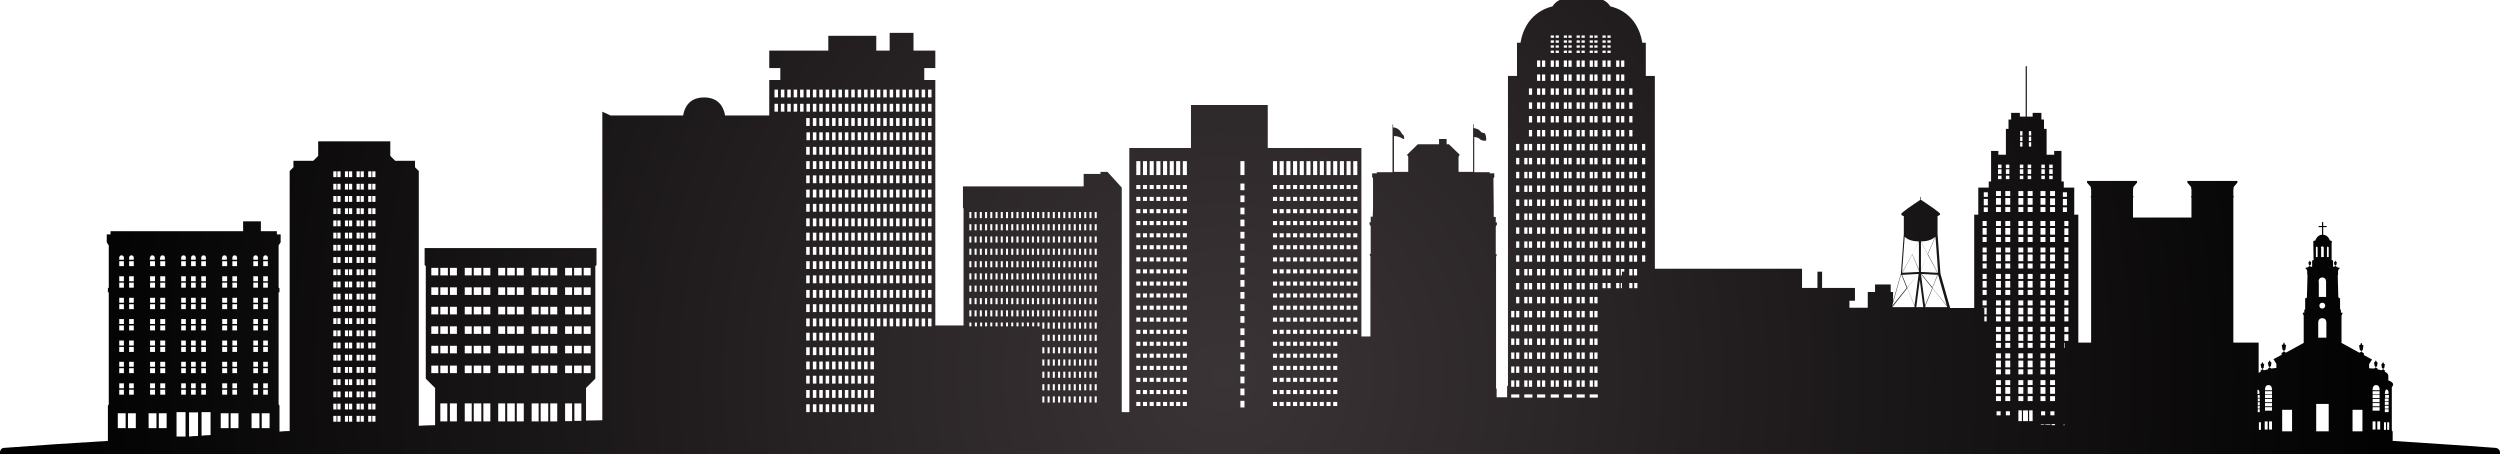 <?xml version="1.0" encoding="UTF-8"?><svg id="Layer_2" xmlns="http://www.w3.org/2000/svg" xmlns:xlink="http://www.w3.org/1999/xlink" viewBox="0 0 85.96 15.61"><defs><style>.cls-1{fill:url(#_ÂÁ_Ï_ÌÌ_È_ËÂÌÚ_8);stroke-width:0px;}</style><radialGradient id="_ÂÁ_Ï_ÌÌ_È_ËÂÌÚ_8" cx="42.06" cy="12.95" fx="42.06" fy="12.95" r="41.4" gradientUnits="userSpaceOnUse"><stop offset="0" stop-color="#3b3437"/><stop offset="1" stop-color="#000"/></radialGradient></defs><g id="_ÎÓÈ_1"><path class="cls-1" d="M85.81,15.4c-1.18-.09-2.36-.16-3.54-.24v-.32l-.03-.04v-1.49c.15-.15-.12-.23-.12-.23v-.16c0-.06-.05-.1-.12-.14v-.05h-.02s0-.02-.02-.02c-.02,0-.01-.04-.01-.04,0,0,.04,0,.04-.07s.03-.06,0-.08c-.03-.01-.03-.03-.03-.04,0-.01,0-.02-.02-.02s-.01,0-.02.02c0,.01,0,.02-.03.04-.03.01,0,.02,0,.08s.04.07.04.07c0,0,.01.04-.01.04-.02,0-.02.02-.02.02h-.02s-.08-.02-.13-.03v-.03h-.02s0-.02-.02-.02c-.02,0-.01-.04-.01-.04,0,0,.04,0,.04-.07s.03-.06,0-.08c-.03-.01-.03-.03-.03-.04,0-.01,0-.02-.02-.02s-.01,0-.02.02c0,.01,0,.02-.03.04-.03.01,0,.02,0,.08s.04.07.04.07c0,0,.01.04-.01.04-.02,0-.02.02-.02.02h-.02c-.07,0-.13,0-.17-.01v-.14l.1-.16-.28-.15v-.07h-.03s0-.02-.03-.03c-.03,0-.02-.05-.02-.05,0,0,.05,0,.05-.09s.04-.08,0-.1c-.04-.02-.04-.03-.04-.05,0-.02-.01-.03-.02-.03s-.02.01-.02.03,0,.03-.04.05c-.04.02,0,.02,0,.1s.05.09.05.09c0,0,.02.05-.02.05-.02,0-.03.01-.03.02l-.62-.34v-.94l.03-.06v-.04h-.05v-.09l-.03-.03v-.38h-.04s0-.03-.02-.03l-.02-.75s.02-.02.01-.05h0v-.11l.02-.03v-.03h.03v-.05h-.07v-.03h-.04s0-.01-.02-.02c-.02,0,0-.03,0-.03,0,0,.03,0,.03-.05s.02-.05,0-.06c-.02-.01-.02-.02-.03-.03,0,0,0-.02-.01-.02s-.01,0-.01.02c0,0,0,.02-.03.03-.02.01,0,.01,0,.06s.03.05.03.05c0,0,.01.03,0,.03-.02,0-.02.02-.02.02h-.05v-.2s0-.03-.05-.03v-.58s.01-.06.01-.06c0,0,0-.03-.07-.03,0,0-.05-.19-.23-.2v-.26h.1s.02,0,.02-.02,0-.02-.02-.02h-.1v-.12s0-.02-.02-.02-.02,0-.02.02v.12h-.1s-.02,0-.02.02,0,.02.02.02h.1v.26c-.18.01-.23.2-.23.2-.06,0-.07.03-.07.03v.1s.01.54.01.54c-.05,0-.05.03-.05.03v.2h-.05s0-.01-.02-.02c-.02,0,0-.03,0-.03,0,0,.03,0,.03-.05s.02-.05,0-.06c-.02-.01-.02-.02-.03-.03,0,0,0-.02-.01-.02s-.01,0-.01.02c0,0,0,.02-.03.03-.02.01,0,.01,0,.06s.03.05.03.05c0,0,.01.03,0,.03-.02,0-.02.02-.02.02h-.04v.03h-.07v.05h.03v.03l.02.03v.11h0s.01.05.01.05l-.02.75s-.02.03-.02.03h-.04v.38l-.03.03v.09h-.05v.04l.03.06v.94l-.62.34s0,0,0,0h-.01.01s0-.02-.03-.03c-.03,0-.02-.05-.02-.05,0,0,.05,0,.05-.09s.04-.08,0-.1c-.04-.02-.04-.03-.04-.05,0-.02-.01-.03-.02-.03s-.02.01-.02.03c0,.02,0,.03-.04.05-.04.02,0,.02,0,.1s.05.09.05.09c0,0,.02.05-.01.05-.03,0-.03.03-.03.03h-.03v.07l-.28.15.1.16v.14s-.11.01-.17.02h0s-.02,0-.02,0c0,0,0-.02-.02-.02-.02,0-.01-.04-.01-.04,0,0,.04,0,.04-.07s.03-.06,0-.08c-.03-.01-.03-.03-.03-.04,0-.01,0-.02-.02-.02s-.01,0-.02.02c0,.01,0,.02-.03.04-.03.01,0,.02,0,.08s.04.07.04.07c0,0,.01.04-.01.04s-.02.02-.02.02h-.02v.03s-.09.02-.13.03h0s-.02,0-.02,0c0,0,0-.02-.02-.02-.02,0-.01-.04-.01-.04,0,0,.04,0,.04-.07s.03-.06,0-.08-.03-.03-.03-.04c0-.01,0-.02-.02-.02s-.01,0-.02.02c0,.01,0,.02-.03.04s0,.02,0,.08.04.07.04.07c0,0,.01.04-.01.04-.02,0-.02.02-.02.02h-.02v.05s-.05.03-.07.04v-.84s0-.2,0-.2h-.87v-4.99h.01v-.05h-.01v-.24h.01v-.07l.13-.15v-.06h-1.72v.06l.13.15v.07h.01v.24h-.01v.05h.01v.69h-2.01v-.69h.01v-.05h-.01v-.24h.01v-.07l.13-.15v-.06h-1.72v.06l.13.15v.07h.01v.24h-.01v.05h.01v4.99h-.44v-4.4h-.14v-.93h-.36v-.21h-.08v-1.05h-.25v.13h-.26v-.89h-.09v-.32h-.09v-.23h-.3v.13h-.2v-1.72s-.01-.02-.02-.02-.02,0-.02.02v1.72h-.2v-.13h-.3v.23h-.09v.32h-.09v.89h-.26v-.13h-.25v1.05h-.08v.21h-.36v.93h-.14v3.21h-.83s0,0,0-.01l-.33-1.17-.1-1.37v-.61s.09-.03.09-.07c0-.05-.36-.29-.66-.49v-.09s0-.01-.01-.01c0,0-.01,0-.01.01v.09c-.3.2-.66.44-.66.49,0,.04.05.06.09.07v.61l-.1,1.37-.27.95v-.32h-.08v-.26h-.54v.26h-.25v.54h-.63v-.24h.19v-.44h-1.13v-.56h-.16v.56h-.53v-.66h-5.06V2.61h-.31v-1.14h-.12c-.16-.96-.86-1.2-1.1-1.25-.11-.17-.25-.22-.25-.22h-1.49s-.14.05-.25.22c-.23.05-.94.29-1.1,1.25h-.12v1.14h-.31v10.64l-.03.04v.37h-.36v-.3h-.02v-4.54l.02-.03v-.05h-.03v-.95l.04-.07v-.07h-.04v-.19h-.07v-.36s-.01-.97-.01-.97l.03-.04v-.13h-.16v-.04h-.53v-1.21s.14.01.19.07c.06.06.15.06.19.06,0,0,.01,0,.01,0,0,0,.03,0,.02-.09,0-.08-.04-.16-.05-.17,0,0,0,0,0,0-.09-.01-.12-.03-.15-.07-.01-.01-.03-.02-.04-.04-.06-.04-.15-.06-.19-.07v-.12s0-.01-.01-.01-.01,0-.01.01v1.63h-.5v-.52l.04-.07-.37-.36h-.08v-.18h-.26v.18h-.73l-.37.36.04.07v.52h-.49v-1.23c.11-.01.21.04.27.07.03.02.05.03.07.03,0,0,0,0,.01,0,0,0,0-.01,0-.02,0-.07-.02-.11-.02-.11,0,0,0,0,0,0-.03-.01-.05-.05-.08-.09-.02-.03-.04-.07-.08-.1-.06-.06-.16-.08-.2-.08v-.09s0-.01-.01-.01-.01,0-.01.01v1.63h-.54v.04h-.16v.13l.03.04v1s-.01.32-.01.32h-.07v.19h-.04v.07l.04.07v.95h-.03v.05l.02.03v2.76h-.31v-6.48h-3.22v-1.48h-2.64v1.48h-2.12v9.08h-.26s0-7.72,0-7.72l-.49-.54h-.24v.07h-.58v.43h-4.15v.75h.02v4.03h-.97V2.75h-.38v-.41h.38v-.6h-.75v-.61h-.82v.61h-.46v-.51h-1.65v.51h-2.03v.6h.38v.41h-.38v1.22h-1.52c-.03-.2-.16-.62-.72-.62s-.69.42-.72.62h-2.5l-.28-.13v10.61c-.19,0-.37.01-.56.01v-1.12l.32-.32v-3.87l.04-.04v-.58h-5.91v.58l.04.04v3.87l.32.32v1.28c-.19,0-.37.01-.56.02V5.88l-.13-.13v-.22h-.68l-.17-.17v-.5h-2.48v.5l-.17.17h-.68v.22l-.13.13v8.94c-.12,0-.23.01-.35.02v-.89l-.03-.05v-3.85h.03v-.14l-.03-.02v-1.45l.07-.11v-.27h-.13v-.11h-.55v-.34h-.61v.34H3.8v.11h-.13v.27l.07.11v1.45l-.03.02v.14h.03v3.85l-.03.05v1.21c-1.19.07-2.38.15-3.57.24-.08,0-.14.07-.14.16v.05h85.96v-.05c0-.08-.06-.15-.15-.16ZM12.8,5.89h.11v.2h-.11v-.2ZM12.8,6.32h.11v.2h-.11v-.2ZM12.8,6.74h.11v.2h-.11v-.2ZM12.8,7.16h.11v.2h-.11v-.2ZM12.8,7.58h.11v.2h-.11v-.2ZM12.8,8h.11v.2h-.11v-.2ZM12.8,8.42h.11v.2h-.11v-.2ZM12.8,8.84h.11v.2h-.11v-.2ZM12.8,9.26h.11v.2h-.11v-.2ZM12.8,9.68h.11v.2h-.11v-.2ZM12.8,10.1h.11v.2h-.11v-.2ZM12.8,10.52h.11v.2h-.11v-.2ZM12.8,10.94h.11v.2h-.11v-.2ZM12.8,11.36h.11v.2h-.11v-.2ZM12.8,11.78h.11v.2h-.11v-.2ZM12.8,12.2h.11v.2h-.11v-.2ZM12.8,12.62h.11v.2h-.11v-.2ZM12.8,13.04h.11v.2h-.11v-.2ZM12.8,13.46h.11v.2h-.11v-.2ZM12.8,13.88h.11v.2h-.11v-.2ZM12.8,14.3h.11v.2h-.11v-.2ZM12.66,5.89h.11v.2h-.11v-.2ZM12.66,6.32h.11v.2h-.11v-.2ZM12.66,6.74h.11v.2h-.11v-.2ZM12.66,7.16h.11v.2h-.11v-.2ZM12.66,7.58h.11v.2h-.11v-.2ZM12.66,8h.11v.2h-.11v-.2ZM12.66,8.42h.11v.2h-.11v-.2ZM12.66,8.84h.11v.2h-.11v-.2ZM12.66,9.26h.11v.2h-.11v-.2ZM12.66,9.68h.11v.2h-.11v-.2ZM12.66,10.1h.11v.2h-.11v-.2ZM12.66,10.52h.11v.2h-.11v-.2ZM12.66,10.94h.11v.2h-.11v-.2ZM12.66,11.36h.11v.2h-.11v-.2ZM12.66,11.78h.11v.2h-.11v-.2ZM12.66,12.2h.11v.2h-.11v-.2ZM12.66,12.62h.11v.2h-.11v-.2ZM12.66,13.04h.11v.2h-.11v-.2ZM12.66,13.46h.11v.2h-.11v-.2ZM12.66,13.88h.11v.2h-.11v-.2ZM12.66,14.3h.11v.2h-.11v-.2ZM12.4,5.89h.11v.2h-.11v-.2ZM12.4,6.32h.11v.2h-.11v-.2ZM12.4,6.74h.11v.2h-.11v-.2ZM12.4,7.16h.11v.2h-.11v-.2ZM12.4,7.58h.11v.2h-.11v-.2ZM12.4,8h.11v.2h-.11v-.2ZM12.4,8.42h.11v.2h-.11v-.2ZM12.4,8.84h.11v.2h-.11v-.2ZM12.4,9.26h.11v.2h-.11v-.2ZM12.4,9.68h.11v.2h-.11v-.2ZM12.4,10.1h.11v.2h-.11v-.2ZM12.4,10.52h.11v.2h-.11v-.2ZM12.4,10.94h.11v.2h-.11v-.2ZM12.4,11.36h.11v.2h-.11v-.2ZM12.4,11.78h.11v.2h-.11v-.2ZM12.4,12.2h.11v.2h-.11v-.2ZM12.4,12.62h.11v.2h-.11v-.2ZM12.4,13.04h.11v.2h-.11v-.2ZM12.4,13.46h.11v.2h-.11v-.2ZM12.4,13.88h.11v.2h-.11v-.2ZM12.4,14.3h.11v.2h-.11v-.2ZM12.26,5.89h.11v.2h-.11v-.2ZM12.26,6.32h.11v.2h-.11v-.2ZM12.26,6.74h.11v.2h-.11v-.2ZM12.26,7.16h.11v.2h-.11v-.2ZM12.26,7.58h.11v.2h-.11v-.2ZM12.26,8h.11v.2h-.11v-.2ZM12.26,8.42h.11v.2h-.11v-.2ZM12.26,8.84h.11v.2h-.11v-.2ZM12.26,9.26h.11v.2h-.11v-.2ZM12.26,9.68h.11v.2h-.11v-.2ZM12.26,10.1h.11v.2h-.11v-.2ZM12.26,10.52h.11v.2h-.11v-.2ZM12.26,10.94h.11v.2h-.11v-.2ZM12.26,11.36h.11v.2h-.11v-.2ZM12.26,11.78h.11v.2h-.11v-.2ZM12.26,12.2h.11v.2h-.11v-.2ZM12.26,12.62h.11v.2h-.11v-.2ZM12.26,13.04h.11v.2h-.11v-.2ZM12.26,13.46h.11v.2h-.11v-.2ZM12.26,13.88h.11v.2h-.11v-.2ZM12.26,14.3h.11v.2h-.11v-.2ZM12,5.89h.11v.2h-.11v-.2ZM12,6.32h.11v.2h-.11v-.2ZM12,6.74h.11v.2h-.11v-.2ZM12,7.16h.11v.2h-.11v-.2ZM12,7.58h.11v.2h-.11v-.2ZM12,8h.11v.2h-.11v-.2ZM12,8.42h.11v.2h-.11v-.2ZM12,8.84h.11v.2h-.11v-.2ZM12,9.26h.11v.2h-.11v-.2ZM12,9.68h.11v.2h-.11v-.2ZM12,10.1h.11v.2h-.11v-.2ZM12,10.52h.11v.2h-.11v-.2ZM12,10.94h.11v.2h-.11v-.2ZM12,11.36h.11v.2h-.11v-.2ZM12,11.78h.11v.2h-.11v-.2ZM12,12.2h.11v.2h-.11v-.2ZM12,12.62h.11v.2h-.11v-.2ZM12,13.04h.11v.2h-.11v-.2ZM12,13.46h.11v.2h-.11v-.2ZM12,13.88h.11v.2h-.11v-.2ZM12,14.3h.11v.2h-.11v-.2ZM11.86,5.89h.11v.2h-.11v-.2ZM11.86,6.32h.11v.2h-.11v-.2ZM11.86,6.74h.11v.2h-.11v-.2ZM11.86,7.16h.11v.2h-.11v-.2ZM11.86,7.58h.11v.2h-.11v-.2ZM11.86,8h.11v.2h-.11v-.2ZM11.86,8.42h.11v.2h-.11v-.2ZM11.86,8.84h.11v.2h-.11v-.2ZM11.86,9.26h.11v.2h-.11v-.2ZM11.86,9.68h.11v.2h-.11v-.2ZM11.86,10.1h.11v.2h-.11v-.2ZM11.86,10.52h.11v.2h-.11v-.2ZM11.86,10.94h.11v.2h-.11v-.2ZM11.86,11.36h.11v.2h-.11v-.2ZM11.86,11.78h.11v.2h-.11v-.2ZM11.86,12.2h.11v.2h-.11v-.2ZM11.86,12.62h.11v.2h-.11v-.2ZM11.86,13.04h.11v.2h-.11v-.2ZM11.86,13.46h.11v.2h-.11v-.2ZM11.86,13.88h.11v.2h-.11v-.2ZM11.86,14.3h.11v.2h-.11v-.2ZM11.6,5.89h.11v.2h-.11v-.2ZM11.6,6.32h.11v.2h-.11v-.2ZM11.6,6.74h.11v.2h-.11v-.2ZM11.6,7.16h.11v.2h-.11v-.2ZM11.6,7.58h.11v.2h-.11v-.2ZM11.6,8h.11v.2h-.11v-.2ZM11.6,8.42h.11v.2h-.11v-.2ZM11.6,8.84h.11v.2h-.11v-.2ZM11.6,9.26h.11v.2h-.11v-.2ZM11.6,9.68h.11v.2h-.11v-.2ZM11.6,10.1h.11v.2h-.11v-.2ZM11.6,10.52h.11v.2h-.11v-.2ZM11.6,10.94h.11v.2h-.11v-.2ZM11.6,11.36h.11v.2h-.11v-.2ZM11.6,11.78h.11v.2h-.11v-.2ZM11.6,12.2h.11v.2h-.11v-.2ZM11.6,12.62h.11v.2h-.11v-.2ZM11.6,13.04h.11v.2h-.11v-.2ZM11.6,13.46h.11v.2h-.11v-.2ZM11.6,13.88h.11v.2h-.11v-.2ZM11.6,14.3h.11v.2h-.11v-.2ZM11.46,5.89h.11v.2h-.11v-.2ZM11.46,6.32h.11v.2h-.11v-.2ZM11.46,6.74h.11v.2h-.11v-.2ZM11.46,7.16h.11v.2h-.11v-.2ZM11.46,7.58h.11v.2h-.11v-.2ZM11.46,8h.11v.2h-.11v-.2ZM11.46,8.42h.11v.2h-.11v-.2ZM11.46,8.84h.11v.2h-.11v-.2ZM11.46,9.26h.11v.2h-.11v-.2ZM11.46,9.68h.11v.2h-.11v-.2ZM11.46,10.1h.11v.2h-.11v-.2ZM11.46,10.52h.11v.2h-.11v-.2ZM11.46,10.94h.11v.2h-.11v-.2ZM11.46,11.36h.11v.2h-.11v-.2ZM11.46,11.78h.11v.2h-.11v-.2ZM11.46,12.2h.11v.2h-.11v-.2ZM11.46,12.62h.11v.2h-.11v-.2ZM11.46,13.04h.11v.2h-.11v-.2ZM11.46,13.46h.11v.2h-.11v-.2ZM11.46,13.88h.11v.2h-.11v-.2ZM11.46,14.3h.11v.2h-.11v-.2ZM65.98,9.3v.05l-.57.03.34-.63.23.55ZM65.75,8.74l.23-.43v.96l-.23-.54ZM65.96,9.42l-.38.47-.18-.44.56-.03ZM65.97,9.42h0s-.14,1.08-.14,1.08l-.25-.6.38-.48ZM66.44,9.9l-.25.6-.14-1.08h0s.38.48.38.48ZM66.07,9.42l.56.03-.18.44-.38-.47ZM68.65,14.28v-.14h.14v.14h-.14ZM68.97,14.28v-.14h.14v.14h-.14ZM69.4,14.48v-.37h.12v.37h-.12ZM70.32,14.28h-.14v-.14h.14v.14ZM70.29,14.58v.02s-.08,0-.12,0v-.02h.12ZM69.89,14.48h-.12v-.37h.12v.37ZM69.89,14.58h0s-.08,0-.12,0h0s.12,0,.12,0ZM69.73,14.58s-.08,0-.12,0h.12ZM68.31,11.05h-.08v-.17h.08v.17ZM71.12,8.15v.17h-.14v-.17h.14ZM70.98,8.08v-.23h.14v.23h-.14ZM71.12,8.51v.17h-.14v-.17h.14ZM71.12,8.75v.23h-.14v-.23h.14ZM71.12,9.06v.17h-.14v-.17h.14ZM71.12,9.42v.17h-.14v-.17h.14ZM71.12,9.66v.23h-.14v-.23h.14ZM71.12,9.97v.17h-.14v-.17h.14ZM71.12,10.33v.17h-.14v-.17h.14ZM71.12,10.58v.23h-.14v-.23h.14ZM71.12,10.88v.17h-.14v-.17h.14ZM71.12,11.24v.17h-.14v-.17h.14ZM71.12,11.49v.23h-.14v-.23h.14ZM70.99,11.96h-.02v-.17h.02v.17ZM70.98,12.15v.17h0v-.17h0ZM70.98,12.4v.23h0v-.23h0ZM70.98,12.7v.17h0v-.17h0ZM70.98,13.07v.17h0v-.17h0ZM70.98,13.31v.23h0v-.23h0ZM70.98,13.62v.17h0v-.17h0ZM70.98,14.14v.14h0v-.14h0ZM70.98,14.58v.05h-.02v-.05h.02ZM70.66,7.05h-.17v-.23h.17v.23ZM70.66,7.12v.17h-.17v-.17h.17ZM70.66,7.6v.17h-.17v-.17h.17ZM70.66,7.84v.23h-.17v-.23h.17ZM70.66,8.15v.17h-.17v-.17h.17ZM70.66,8.51v.17h-.17v-.17h.17ZM70.66,8.75v.23h-.17v-.23h.17ZM70.66,9.06v.17h-.17v-.17h.17ZM70.66,9.42v.17h-.17v-.17h.17ZM70.66,9.66v.23h-.17v-.23h.17ZM70.66,9.97v.17h-.17v-.17h.17ZM70.66,10.33v.17h-.17v-.17h.17ZM70.66,10.58v.23h-.17v-.23h.17ZM70.66,10.88v.17h-.17v-.17h.17ZM70.66,11.24v.17h-.17v-.17h.17ZM70.66,11.49v.23h-.17v-.23h.17ZM70.66,11.79v.17h-.17v-.17h.17ZM70.66,12.15v.17h-.17v-.17h.17ZM70.66,12.4v.23h-.17v-.23h.17ZM70.66,12.7v.17h-.17v-.17h.17ZM70.66,13.07v.17h-.17v-.17h.17ZM70.66,13.31v.23h-.17v-.23h.17ZM70.66,13.62v.17h-.17v-.17h.17ZM70.5,14.14h.14v.14h-.14v-.14ZM70.54,14.58h.12v.04s-.08,0-.12,0v-.03ZM77.63,14.07h.07v.1h-.07v-.1ZM77.63,14.05v-.1h.07v.1h-.07ZM77.63,13.93v-.1h.07v.1h-.07ZM77.63,13.8v-.1h.07v.1h-.07ZM77.63,13.68v-.1h.07v.1h-.07ZM78.12,13.58v.11h-.24v-.11h.24ZM77.88,13.56v-.11h.24v.11h-.24ZM78.12,13.72v.11h-.24v-.11h.24ZM78.12,13.86v.11h-.24v-.11h.24ZM78.12,14v.12h-.24v-.12h.24ZM78.02,14.49h.1v.28h-.1v-.28ZM79.64,14.83v-.94h.43v.94h-.43ZM81.82,13.58v.11h-.24v-.11h.24ZM81.58,13.56v-.11h.24v.11h-.24ZM81.82,13.72v.11h-.24v-.11h.24ZM81.82,13.86v.11h-.24v-.11h.24ZM81.82,14v.12h-.24v-.12h.24ZM81.68,14.49v.28h-.1v-.28h.1ZM82.15,14.78h-.07v-.26h.07v.26ZM82.13,13.7v.1h-.13v-.1h.13ZM82.01,13.68v-.1h.13v.1h-.13ZM82.13,13.82v.1h-.13v-.1h.13ZM82.13,13.95v.1h-.13v-.1h.13ZM82.13,14.07v.1h-.13v-.1h.13ZM82.07,13.4c.07,0,.06.14.06.14h0s-.13.01-.13.01h0s0-.16.06-.16ZM81.97,14.52h.07v.26h-.07v-.26ZM81.84,14.77h-.1v-.28h.1v.28ZM81.7,13.24c.13,0,.12.16.12.16v.02h-.24v-.02s-.01-.16.12-.16ZM80.89,14.09h.34v.74h-.34v-.74ZM80.01,8.52s0-.04.03-.04.03.04.03.04v.32h-.06v-.32ZM79.8,8.52s0-.05.05-.05.05.05.05.05v.32h-.09v-.32ZM79.72,9.68s0-.14.13-.14.13.14.13.14v.53h-.25v-.53ZM79.95,10.51c0,.05-.04.1-.1.1s-.1-.04-.1-.1.04-.1.1-.1.1.04.1.1ZM79.71,11.08s0-.14.14-.14.14.14.14.14v.53h-.28v-.53ZM79.63,8.52s0-.04.03-.04.03.04.03.04v.32h-.06v-.32ZM78.47,14.09h.34v.74h-.34v-.74ZM78,13.24c.13,0,.12.16.12.16v.02h-.24v-.02s-.01-.16.12-.16ZM77.87,14.49h.1v.28h-.1v-.28ZM77.74,14.52v.26h-.07v-.26h.07ZM77.63,13.4c.07,0,.06.14.06.14h0s-.07.01-.07.01v-.15s0,0,0,0ZM71.12,7.77h-.14v-.17h.14v.17ZM70.93,6.61h.14v.16h-.14v-.16ZM70.93,6.84h.14v.22h-.14v-.22ZM70.93,7.13h.14v.16h-.14v-.16ZM70.66,6.57v.17h-.17v-.17h.17ZM70.46,5.66h.12v.12h-.12v-.12ZM70.46,5.82h.12v.16h-.12v-.16ZM70.46,6.04h.12v.12h-.12v-.12ZM70.5,14.58v.03c-.06,0-.12,0-.17,0v-.02h.17ZM70.19,5.66h.12v.12h-.12v-.12ZM70.19,5.82h.12v.16h-.12v-.16ZM70.19,6.04h.12v.12h-.12v-.12ZM70.16,6.57h.17v.17h-.17v-.17ZM70.16,6.81h.17v.23h-.17v-.23ZM70.16,7.12h.17v.17h-.17v-.17ZM70.16,7.6h.17v.17h-.17v-.17ZM70.16,7.84h.17v.23h-.17v-.23ZM70.16,8.15h.17v.17h-.17v-.17ZM70.16,8.51h.17v.17h-.17v-.17ZM70.16,8.75h.17v.23h-.17v-.23ZM70.16,9.06h.17v.17h-.17v-.17ZM70.16,9.42h.17v.17h-.17v-.17ZM70.16,9.66h.17v.23h-.17v-.23ZM70.16,9.97h.17v.17h-.17v-.17ZM70.16,10.33h.17v.17h-.17v-.17ZM70.16,10.58h.17v.23h-.17v-.23ZM70.16,10.88h.17v.17h-.17v-.17ZM70.16,11.24h.17v.17h-.17v-.17ZM70.16,11.49h.17v.23h-.17v-.23ZM70.16,11.79h.17v.17h-.17v-.17ZM70.16,12.15h.17v.17h-.17v-.17ZM70.16,12.4h.17v.23h-.17v-.23ZM70.16,12.7h.17v.17h-.17v-.17ZM70.16,13.07h.17v.17h-.17v-.17ZM70.16,13.31h.17v.23h-.17v-.23ZM70.16,13.62h.17v.17h-.17v-.17ZM69.76,4.51h.08v.15h-.08v-.15ZM69.76,4.7h.08v.15h-.08v-.15ZM69.76,4.89h.08v.15h-.08v-.15ZM69.72,5.66h.12v.12h-.12v-.12ZM69.72,5.82h.12v.16h-.12v-.16ZM69.72,6.04h.12v.12h-.12v-.12ZM69.72,6.57h.17v.17h-.17v-.17ZM69.72,6.81h.17v.23h-.17v-.23ZM69.72,7.12h.17v.17h-.17v-.17ZM69.72,7.6h.17v.17h-.17v-.17ZM69.72,7.84h.17v.23h-.17v-.23ZM69.72,8.15h.17v.17h-.17v-.17ZM69.72,8.51h.17v.17h-.17v-.17ZM69.72,8.75h.17v.23h-.17v-.23ZM69.72,9.06h.17v.17h-.17v-.17ZM69.72,9.42h.17v.17h-.17v-.17ZM69.72,9.66h.17v.23h-.17v-.23ZM69.72,9.97h.17v.17h-.17v-.17ZM69.72,10.33h.17v.17h-.17v-.17ZM69.72,10.58h.17v.23h-.17v-.23ZM69.72,10.88h.17v.17h-.17v-.17ZM69.72,11.24h.17v.17h-.17v-.17ZM69.72,11.49h.17v.23h-.17v-.23ZM69.72,11.79h.17v.17h-.17v-.17ZM69.72,12.15h.17v.17h-.17v-.17ZM69.72,12.4h.17v.23h-.17v-.23ZM69.72,12.7h.17v.17h-.17v-.17ZM69.72,13.07h.17v.17h-.17v-.17ZM69.72,13.31h.17v.23h-.17v-.23ZM69.72,13.62h.17v.17h-.17v-.17ZM69.73,14.11v.37h-.17v-.37h.17ZM69.46,4.51h.08v.15h-.08v-.15ZM69.46,4.7h.08v.15h-.08v-.15ZM69.46,4.89h.08v.15h-.08v-.15ZM69.45,5.66h.12v.12h-.12v-.12ZM69.45,5.82h.12v.16h-.12v-.16ZM69.45,6.04h.12v.12h-.12v-.12ZM69.4,6.57h.17v.17h-.17v-.17ZM69.4,6.81h.17v.23h-.17v-.23ZM69.4,7.12h.17v.17h-.17v-.17ZM69.4,7.6h.17v.17h-.17v-.17ZM69.4,7.84h.17v.23h-.17v-.23ZM69.4,8.15h.17v.17h-.17v-.17ZM69.4,8.51h.17v.17h-.17v-.17ZM69.4,8.75h.17v.23h-.17v-.23ZM69.4,9.06h.17v.17h-.17v-.17ZM69.4,9.42h.17v.17h-.17v-.17ZM69.4,9.66h.17v.23h-.17v-.23ZM69.4,9.97h.17v.17h-.17v-.17ZM69.4,10.33h.17v.17h-.17v-.17ZM69.4,10.58h.17v.23h-.17v-.23ZM69.4,10.88h.17v.17h-.17v-.17ZM69.4,11.24h.17v.17h-.17v-.17ZM69.4,11.49h.17v.23h-.17v-.23ZM69.4,11.79h.17v.17h-.17v-.17ZM69.4,12.15h.17v.17h-.17v-.17ZM69.4,12.4h.17v.23h-.17v-.23ZM69.4,12.7h.17v.17h-.17v-.17ZM69.4,13.07h.17v.17h-.17v-.17ZM69.4,13.31h.17v.23h-.17v-.23ZM69.4,13.62h.17v.17h-.17v-.17ZM68.97,5.66h.12v.12h-.12v-.12ZM68.97,5.82h.12v.16h-.12v-.16ZM68.97,6.04h.12v.12h-.12v-.12ZM68.95,6.57h.17v.17h-.17v-.17ZM68.95,6.81h.17v.23h-.17v-.23ZM68.95,7.12h.17v.17h-.17v-.17ZM68.95,7.6h.17v.17h-.17v-.17ZM68.95,7.84h.17v.23h-.17v-.23ZM68.95,8.15h.17v.17h-.17v-.17ZM68.95,8.51h.17v.17h-.17v-.17ZM68.95,8.75h.17v.23h-.17v-.23ZM68.95,9.06h.17v.17h-.17v-.17ZM68.95,9.42h.17v.17h-.17v-.17ZM68.95,9.66h.17v.23h-.17v-.23ZM68.95,9.97h.17v.17h-.17v-.17ZM68.95,10.33h.17v.17h-.17v-.17ZM68.95,10.58h.17v.23h-.17v-.23ZM68.95,10.88h.17v.17h-.17v-.17ZM68.95,11.24h.17v.17h-.17v-.17ZM68.95,11.49h.17v.23h-.17v-.23ZM68.95,11.79h.17v.17h-.17v-.17ZM68.95,12.15h.17v.17h-.17v-.17ZM68.95,12.4h.17v.23h-.17v-.23ZM68.95,12.7h.17v.17h-.17v-.17ZM68.95,13.07h.17v.17h-.17v-.17ZM68.95,13.31h.17v.23h-.17v-.23ZM68.95,13.62h.17v.17h-.17v-.17ZM68.7,5.66h.12v.12h-.12v-.12ZM68.7,5.82h.12v.16h-.12v-.16ZM68.7,6.04h.12v.12h-.12v-.12ZM68.63,6.57h.17v.17h-.17v-.17ZM68.63,6.81h.17v.23h-.17v-.23ZM68.63,7.12h.17v.17h-.17v-.17ZM68.63,7.6h.17v.17h-.17v-.17ZM68.63,7.84h.17v.23h-.17v-.23ZM68.63,8.15h.17v.17h-.17v-.17ZM68.63,8.51h.17v.17h-.17v-.17ZM68.63,8.75h.17v.23h-.17v-.23ZM68.63,9.06h.17v.17h-.17v-.17ZM68.63,9.42h.17v.17h-.17v-.17ZM68.63,9.66h.17v.23h-.17v-.23ZM68.63,9.97h.17v.17h-.17v-.17ZM68.63,10.33h.17v.17h-.17v-.17ZM68.63,10.58h.17v.23h-.17v-.23ZM68.63,10.88h.17v.17h-.17v-.17ZM68.63,11.24h.17v.17h-.17v-.17ZM68.63,11.49h.17v.23h-.17v-.23ZM68.63,11.79h.17v.17h-.17v-.17ZM68.63,12.15h.17v.17h-.17v-.17ZM68.63,12.4h.17v.23h-.17v-.23ZM68.63,12.7h.17v.17h-.17v-.17ZM68.63,13.07h.17v.17h-.17v-.17ZM68.63,13.31h.17v.23h-.17v-.23ZM68.63,13.62h.17v.17h-.17v-.17ZM68.21,6.61h.14v.16h-.14v-.16ZM68.21,6.84h.14v.22h-.14v-.22ZM68.21,7.13h.14v.16h-.14v-.16ZM68.17,7.6h.14v.17h-.14v-.17ZM68.17,7.84h.14v.23h-.14v-.23ZM68.17,8.15h.14v.17h-.14v-.17ZM68.17,8.51h.14v.17h-.14v-.17ZM68.17,8.75h.14v.23h-.14v-.23ZM68.17,9.06h.14v.17h-.14v-.17ZM68.17,9.42h.14v.17h-.14v-.17ZM68.17,9.66h.14v.23h-.14v-.23ZM68.17,9.97h.14v.17h-.14v-.17ZM68.17,10.33h.14v.17h-.14v-.17ZM68.17,10.58h.14v.23h-.08v-.22h-.06v-.02ZM66.96,10.56h-.76v-.04s.25-.61.25-.61l.5.63v.02ZM66.64,9.45l.3,1.06-.5-.62.18-.45h.01ZM66.63,9.38h0l-.34-.64.26-.6.09,1.24ZM66.05,8.3c.28,0,.42-.09.49-.16l-.26.6-.23-.43h0ZM66.05,8.32l.23.43-.23.54v-.96ZM66.05,9.3l.23-.55.34.63-.57-.03v-.05ZM66.01,9.63l.12.93h-.24l.12-.93ZM65.98,8.3h0s-.23.44-.23.44l-.26-.6c.07.07.21.16.49.16ZM65.49,8.14l.26.6-.35.64h0l.09-1.24ZM65.38,9.45h0s.18.45.18.45l-.5.62.3-1.06ZM65.08,10.54l.5-.63.25.61v.04h-.76v-.02ZM56.46,4.95h.11v.22h-.11v-.22ZM56.46,5.43h.11v.22h-.11v-.22ZM56.46,5.91h.11v.22h-.11v-.22ZM56.46,6.38h.11v.22h-.11v-.22ZM56.46,6.86h.11v.22h-.11v-.22ZM56.46,7.34h.11v.22h-.11v-.22ZM56.46,7.82h.11v.22h-.11v-.22ZM56.46,8.3h.11v.22h-.11v-.22ZM56.46,8.78h.11v.22h-.11v-.22ZM56.46,9.25h0v.22h0v-.22ZM56.47,9.73v.18h0v-.18h0ZM56.18,4.95h.11v.22h-.11v-.22ZM56.18,5.43h.11v.22h-.11v-.22ZM56.18,5.91h.11v.22h-.11v-.22ZM56.18,6.38h.11v.22h-.11v-.22ZM56.18,6.86h.11v.22h-.11v-.22ZM56.18,7.34h.11v.22h-.11v-.22ZM56.18,7.82h.11v.22h-.11v-.22ZM56.18,8.3h.11v.22h-.11v-.22ZM56.18,8.78h.11v.22h-.11v-.22ZM56.18,9.25h.11v.22h-.11v-.22ZM56.3,9.73v.18h-.11v-.18h.11ZM56.02,3.04h.11v.22h-.11v-.22ZM56.02,3.52h.11v.22h-.11v-.22ZM56.02,3.99h.11v.22h-.11v-.22ZM56.02,4.47h.11v.22h-.11v-.22ZM56.02,4.95h.11v.22h-.11v-.22ZM56.02,5.43h.11v.22h-.11v-.22ZM56.02,5.91h.11v.22h-.11v-.22ZM56.02,6.38h.11v.22h-.11v-.22ZM56.02,6.86h.11v.22h-.11v-.22ZM56.02,7.34h.11v.22h-.11v-.22ZM56.02,7.82h.11v.22h-.11v-.22ZM56.02,8.3h.11v.22h-.11v-.22ZM56.02,8.78h.11v.22h-.11v-.22ZM56.02,9.25h.11v.22h-.11v-.22ZM56.13,9.73v.18h-.11v-.18h.11ZM55.74,2.08h.11v.22h-.11v-.22ZM55.74,2.56h.11v.22h-.11v-.22ZM55.74,3.04h.11v.22h-.11v-.22ZM55.74,3.52h.11v.22h-.11v-.22ZM55.74,3.99h.11v.22h-.11v-.22ZM55.74,4.47h.11v.22h-.11v-.22ZM55.74,4.95h.11v.22h-.11v-.22ZM55.74,5.43h.11v.22h-.11v-.22ZM55.74,5.91h.11v.22h-.11v-.22ZM55.74,6.38h.11v.22h-.11v-.22ZM55.74,6.86h.11v.22h-.11v-.22ZM55.74,7.34h.11v.22h-.11v-.22ZM55.74,7.82h.11v.22h-.11v-.22ZM55.74,8.3h.11v.22h-.11v-.22ZM55.74,8.78h.11v.22h-.11v-.22ZM55.74,9.25h.11v.09h-.08v.13h-.04v-.22ZM55.77,9.73v.18h-.04v-.18h.04ZM55.57,2.08h.11v.22h-.11v-.22ZM55.57,2.56h.11v.22h-.11v-.22ZM55.57,3.04h.11v.22h-.11v-.22ZM55.57,3.52h.11v.22h-.11v-.22ZM55.57,3.99h.11v.22h-.11v-.22ZM55.57,4.47h.11v.22h-.11v-.22ZM55.57,4.95h.11v.22h-.11v-.22ZM55.57,5.43h.11v.22h-.11v-.22ZM55.57,5.91h.11v.22h-.11v-.22ZM55.57,6.38h.11v.22h-.11v-.22ZM55.57,6.86h.11v.22h-.11v-.22ZM55.57,7.34h.11v.22h-.11v-.22ZM55.57,7.82h.11v.22h-.11v-.22ZM55.57,8.3h.11v.22h-.11v-.22ZM55.57,8.78h.11v.22h-.11v-.22ZM55.57,9.25h.11v.22h-.11v-.22ZM55.68,9.73v.18h-.11v-.18h.11ZM55.27,1.22h.11v.08h-.11v-.08ZM55.27,1.39h.11v.08h-.11v-.08ZM55.27,1.56h.11v.08h-.11v-.08ZM55.27,1.74h.11v.08h-.11v-.08ZM55.27,2.08h.11v.22h-.11v-.22ZM55.27,2.56h.11v.22h-.11v-.22ZM55.27,3.04h.11v.22h-.11v-.22ZM55.27,3.52h.11v.22h-.11v-.22ZM55.27,3.99h.11v.22h-.11v-.22ZM55.27,4.47h.11v.22h-.11v-.22ZM55.27,4.95h.11v.22h-.11v-.22ZM55.27,5.43h.11v.22h-.11v-.22ZM55.27,5.91h.11v.22h-.11v-.22ZM55.27,6.38h.11v.22h-.11v-.22ZM55.27,6.86h.11v.22h-.11v-.22ZM55.27,7.34h.11v.22h-.11v-.22ZM55.27,7.82h.11v.22h-.11v-.22ZM55.27,8.3h.11v.22h-.11v-.22ZM55.27,8.78h.11v.22h-.11v-.22ZM55.27,9.25h.11v.22h-.11v-.22ZM55.38,9.73v.18h-.11v-.18h.11ZM55.1,1.22h.11v.08h-.11v-.08ZM55.1,1.39h.11v.08h-.11v-.08ZM55.1,1.56h.11v.08h-.11v-.08ZM55.1,1.74h.11v.08h-.11v-.08ZM55.1,2.08h.11v.22h-.11v-.22ZM55.1,2.56h.11v.22h-.11v-.22ZM55.1,3.04h.11v.22h-.11v-.22ZM55.1,3.52h.11v.22h-.11v-.22ZM55.1,3.99h.11v.22h-.11v-.22ZM55.1,4.47h.11v.22h-.11v-.22ZM55.1,4.95h.11v.22h-.11v-.22ZM55.1,5.43h.11v.22h-.11v-.22ZM55.1,5.91h.11v.22h-.11v-.22ZM55.1,6.38h.11v.22h-.11v-.22ZM55.1,6.86h.11v.22h-.11v-.22ZM55.1,7.34h.11v.22h-.11v-.22ZM55.1,7.82h.11v.22h-.11v-.22ZM55.1,8.3h.11v.22h-.11v-.22ZM55.1,8.78h.11v.22h-.11v-.22ZM55.1,9.25h.11v.22h-.11v-.22ZM55.21,9.73v.18h-.11v-.18h.11ZM54.82,1.22h.11v.08h-.11v-.08ZM54.82,1.39h.11v.08h-.11v-.08ZM54.82,1.56h.11v.08h-.11v-.08ZM54.82,1.74h.11v.08h-.11v-.08ZM54.82,2.08h.11v.22h-.11v-.22ZM54.82,2.56h.11v.22h-.11v-.22ZM54.82,3.04h.11v.22h-.11v-.22ZM54.82,3.52h.11v.22h-.11v-.22ZM54.82,3.99h.11v.22h-.11v-.22ZM54.82,4.47h.11v.22h-.11v-.22ZM54.82,4.95h.11v.22h-.11v-.22ZM54.82,5.43h.11v.22h-.11v-.22ZM54.82,5.91h.11v.22h-.11v-.22ZM54.82,6.38h.11v.22h-.11v-.22ZM54.82,6.86h.11v.22h-.11v-.22ZM54.82,7.34h.11v.22h-.11v-.22ZM54.82,7.82h.11v.22h-.11v-.22ZM54.82,8.3h.11v.22h-.11v-.22ZM54.82,8.78h.11v.22h-.11v-.22ZM54.82,9.25h.11v.22h-.11v-.22ZM54.82,9.73h.11v.22h-.11v-.22ZM54.82,10.21h.11v.22h-.11v-.22ZM54.82,10.69h.11v.22h-.11v-.22ZM54.82,11.17h.11v.22h-.11v-.22ZM54.82,11.64h.11v.22h-.11v-.22ZM54.82,12.12h.11v.22h-.11v-.22ZM54.82,12.6h.11v.22h-.11v-.22ZM54.82,13.08h.11v.22h-.11v-.22ZM54.66,1.22h.11v.08h-.11v-.08ZM54.66,1.39h.11v.08h-.11v-.08ZM54.66,1.56h.11v.08h-.11v-.08ZM54.66,1.74h.11v.08h-.11v-.08ZM54.66,2.08h.11v.22h-.11v-.22ZM54.66,2.56h.11v.22h-.11v-.22ZM54.66,3.04h.11v.22h-.11v-.22ZM54.66,3.52h.11v.22h-.11v-.22ZM54.66,3.99h.11v.22h-.11v-.22ZM54.66,4.47h.11v.22h-.11v-.22ZM54.66,4.95h.11v.22h-.11v-.22ZM54.66,5.43h.11v.22h-.11v-.22ZM54.66,5.91h.11v.22h-.11v-.22ZM54.66,6.38h.11v.22h-.11v-.22ZM54.66,6.86h.11v.22h-.11v-.22ZM54.66,7.34h.11v.22h-.11v-.22ZM54.66,7.82h.11v.22h-.11v-.22ZM54.66,8.3h.11v.22h-.11v-.22ZM54.66,8.78h.11v.22h-.11v-.22ZM54.66,9.25h.11v.22h-.11v-.22ZM54.66,9.73h.11v.22h-.11v-.22ZM54.66,10.21h.11v.22h-.11v-.22ZM54.66,10.69h.11v.22h-.11v-.22ZM54.66,11.17h.11v.22h-.11v-.22ZM54.66,11.64h.11v.22h-.11v-.22ZM54.66,12.12h.11v.22h-.11v-.22ZM54.66,12.6h.11v.22h-.11v-.22ZM54.66,13.08h.11v.22h-.11v-.22ZM54.94,13.56v.11h-.28v-.11h.28ZM54.38,1.22h.11v.08h-.11v-.08ZM54.38,1.39h.11v.08h-.11v-.08ZM54.38,1.56h.11v.08h-.11v-.08ZM54.38,1.74h.11v.08h-.11v-.08ZM54.38,2.08h.11v.22h-.11v-.22ZM54.38,2.56h.11v.22h-.11v-.22ZM54.38,3.04h.11v.22h-.11v-.22ZM54.38,3.52h.11v.22h-.11v-.22ZM54.38,3.99h.11v.22h-.11v-.22ZM54.38,4.47h.11v.22h-.11v-.22ZM54.38,4.95h.11v.22h-.11v-.22ZM54.38,5.43h.11v.22h-.11v-.22ZM54.38,5.91h.11v.22h-.11v-.22ZM54.38,6.38h.11v.22h-.11v-.22ZM54.38,6.86h.11v.22h-.11v-.22ZM54.38,7.34h.11v.22h-.11v-.22ZM54.38,7.82h.11v.22h-.11v-.22ZM54.38,8.3h.11v.22h-.11v-.22ZM54.38,8.78h.11v.22h-.11v-.22ZM54.38,9.25h.11v.22h-.11v-.22ZM54.38,9.73h.11v.22h-.11v-.22ZM54.38,10.21h.11v.22h-.11v-.22ZM54.38,10.69h.11v.22h-.11v-.22ZM54.38,11.17h.11v.22h-.11v-.22ZM54.38,11.64h.11v.22h-.11v-.22ZM54.38,12.12h.11v.22h-.11v-.22ZM54.38,12.6h.11v.22h-.11v-.22ZM54.38,13.08h.11v.22h-.11v-.22ZM54.21,1.22h.11v.08h-.11v-.08ZM54.21,1.39h.11v.08h-.11v-.08ZM54.21,1.56h.11v.08h-.11v-.08ZM54.21,1.74h.11v.08h-.11v-.08ZM54.21,2.08h.11v.22h-.11v-.22ZM54.21,2.56h.11v.22h-.11v-.22ZM54.21,3.04h.11v.22h-.11v-.22ZM54.21,3.52h.11v.22h-.11v-.22ZM54.21,3.99h.11v.22h-.11v-.22ZM54.21,4.47h.11v.22h-.11v-.22ZM54.21,4.95h.11v.22h-.11v-.22ZM54.21,5.43h.11v.22h-.11v-.22ZM54.21,5.91h.11v.22h-.11v-.22ZM54.21,6.38h.11v.22h-.11v-.22ZM54.21,6.86h.11v.22h-.11v-.22ZM54.21,7.34h.11v.22h-.11v-.22ZM54.21,7.82h.11v.22h-.11v-.22ZM54.21,8.3h.11v.22h-.11v-.22ZM54.21,8.78h.11v.22h-.11v-.22ZM54.21,9.25h.11v.22h-.11v-.22ZM54.21,9.73h.11v.22h-.11v-.22ZM54.21,10.21h.11v.22h-.11v-.22ZM54.21,10.69h.11v.22h-.11v-.22ZM54.21,11.17h.11v.22h-.11v-.22ZM54.21,11.64h.11v.22h-.11v-.22ZM54.21,12.12h.11v.22h-.11v-.22ZM54.21,12.6h.11v.22h-.11v-.22ZM54.21,13.08h.11v.22h-.11v-.22ZM54.49,13.56v.11h-.28v-.11h.28ZM53.93,1.22h.11v.08h-.11v-.08ZM53.93,1.39h.11v.08h-.11v-.08ZM53.93,1.56h.11v.08h-.11v-.08ZM53.93,1.74h.11v.08h-.11v-.08ZM53.93,2.08h.11v.22h-.11v-.22ZM53.93,2.56h.11v.22h-.11v-.22ZM53.93,3.04h.11v.22h-.11v-.22ZM53.93,3.52h.11v.22h-.11v-.22ZM53.93,3.99h.11v.22h-.11v-.22ZM53.93,4.47h.11v.22h-.11v-.22ZM53.93,4.95h.11v.22h-.11v-.22ZM53.93,5.43h.11v.22h-.11v-.22ZM53.93,5.91h.11v.22h-.11v-.22ZM53.93,6.38h.11v.22h-.11v-.22ZM53.93,6.86h.11v.22h-.11v-.22ZM53.93,7.34h.11v.22h-.11v-.22ZM53.93,7.82h.11v.22h-.11v-.22ZM53.93,8.3h.11v.22h-.11v-.22ZM53.93,8.78h.11v.22h-.11v-.22ZM53.93,9.25h.11v.22h-.11v-.22ZM53.93,9.73h.11v.22h-.11v-.22ZM53.93,10.21h.11v.22h-.11v-.22ZM53.93,10.69h.11v.22h-.11v-.22ZM53.93,11.17h.11v.22h-.11v-.22ZM53.93,11.64h.11v.22h-.11v-.22ZM53.93,12.12h.11v.22h-.11v-.22ZM53.93,12.6h.11v.22h-.11v-.22ZM53.93,13.08h.11v.22h-.11v-.22ZM53.77,1.22h.11v.08h-.11v-.08ZM53.77,1.39h.11v.08h-.11v-.08ZM53.77,1.56h.11v.08h-.11v-.08ZM53.77,1.74h.11v.08h-.11v-.08ZM53.77,2.08h.11v.22h-.11v-.22ZM53.77,2.56h.11v.22h-.11v-.22ZM53.77,3.04h.11v.22h-.11v-.22ZM53.77,3.52h.11v.22h-.11v-.22ZM53.77,3.99h.11v.22h-.11v-.22ZM53.77,4.47h.11v.22h-.11v-.22ZM53.77,4.95h.11v.22h-.11v-.22ZM53.77,5.43h.11v.22h-.11v-.22ZM53.77,5.91h.11v.22h-.11v-.22ZM53.77,6.38h.11v.22h-.11v-.22ZM53.77,6.86h.11v.22h-.11v-.22ZM53.77,7.34h.11v.22h-.11v-.22ZM53.77,7.82h.11v.22h-.11v-.22ZM53.77,8.3h.11v.22h-.11v-.22ZM53.77,8.78h.11v.22h-.11v-.22ZM53.77,9.25h.11v.22h-.11v-.22ZM53.77,9.73h.11v.22h-.11v-.22ZM53.77,10.21h.11v.22h-.11v-.22ZM53.77,10.69h.11v.22h-.11v-.22ZM53.77,11.17h.11v.22h-.11v-.22ZM53.77,11.64h.11v.22h-.11v-.22ZM53.77,12.12h.11v.22h-.11v-.22ZM53.77,12.6h.11v.22h-.11v-.22ZM53.77,13.08h.11v.22h-.11v-.22ZM54.05,13.56v.11h-.28v-.11h.28ZM53.49,1.22h.11v.08h-.11v-.08ZM53.49,1.39h.11v.08h-.11v-.08ZM53.49,1.56h.11v.08h-.11v-.08ZM53.49,1.74h.11v.08h-.11v-.08ZM53.49,2.08h.11v.22h-.11v-.22ZM53.49,2.56h.11v.22h-.11v-.22ZM53.49,3.04h.11v.22h-.11v-.22ZM53.49,3.52h.11v.22h-.11v-.22ZM53.49,3.99h.11v.22h-.11v-.22ZM53.49,4.47h.11v.22h-.11v-.22ZM53.49,4.95h.11v.22h-.11v-.22ZM53.49,5.43h.11v.22h-.11v-.22ZM53.49,5.91h.11v.22h-.11v-.22ZM53.49,6.38h.11v.22h-.11v-.22ZM53.49,6.86h.11v.22h-.11v-.22ZM53.49,7.34h.11v.22h-.11v-.22ZM53.49,7.82h.11v.22h-.11v-.22ZM53.49,8.3h.11v.22h-.11v-.22ZM53.49,8.78h.11v.22h-.11v-.22ZM53.49,9.25h.11v.22h-.11v-.22ZM53.49,9.73h.11v.22h-.11v-.22ZM53.49,10.21h.11v.22h-.11v-.22ZM53.49,10.69h.11v.22h-.11v-.22ZM53.49,11.17h.11v.22h-.11v-.22ZM53.49,11.64h.11v.22h-.11v-.22ZM53.49,12.12h.11v.22h-.11v-.22ZM53.49,12.6h.11v.22h-.11v-.22ZM53.49,13.08h.11v.22h-.11v-.22ZM53.32,1.22h.11v.08h-.11v-.08ZM53.32,1.39h.11v.08h-.11v-.08ZM53.32,1.56h.11v.08h-.11v-.08ZM53.32,1.74h.11v.08h-.11v-.08ZM53.32,2.08h.11v.22h-.11v-.22ZM53.32,2.56h.11v.22h-.11v-.22ZM53.32,3.04h.11v.22h-.11v-.22ZM53.32,3.52h.11v.22h-.11v-.22ZM53.32,3.99h.11v.22h-.11v-.22ZM53.32,4.47h.11v.22h-.11v-.22ZM53.32,4.95h.11v.22h-.11v-.22ZM53.32,5.43h.11v.22h-.11v-.22ZM53.32,5.91h.11v.22h-.11v-.22ZM53.32,6.38h.11v.22h-.11v-.22ZM53.32,6.86h.11v.22h-.11v-.22ZM53.32,7.34h.11v.22h-.11v-.22ZM53.32,7.82h.11v.22h-.11v-.22ZM53.32,8.3h.11v.22h-.11v-.22ZM53.32,8.78h.11v.22h-.11v-.22ZM53.32,9.25h.11v.22h-.11v-.22ZM53.32,9.73h.11v.22h-.11v-.22ZM53.32,10.21h.11v.22h-.11v-.22ZM53.32,10.69h.11v.22h-.11v-.22ZM53.32,11.17h.11v.22h-.11v-.22ZM53.32,11.64h.11v.22h-.11v-.22ZM53.32,12.12h.11v.22h-.11v-.22ZM53.32,12.6h.11v.22h-.11v-.22ZM53.32,13.08h.11v.22h-.11v-.22ZM53.6,13.56v.11h-.28v-.11h.28ZM53.02,2.08h.11v.22h-.11v-.22ZM53.02,2.56h.11v.22h-.11v-.22ZM53.02,3.04h.11v.22h-.11v-.22ZM53.02,3.52h.11v.22h-.11v-.22ZM53.02,3.99h.11v.22h-.11v-.22ZM53.02,4.47h.11v.22h-.11v-.22ZM53.02,4.95h.11v.22h-.11v-.22ZM53.02,5.43h.11v.22h-.11v-.22ZM53.02,5.91h.11v.22h-.11v-.22ZM53.02,6.38h.11v.22h-.11v-.22ZM53.02,6.86h.11v.22h-.11v-.22ZM53.02,7.34h.11v.22h-.11v-.22ZM53.02,7.82h.11v.22h-.11v-.22ZM53.02,8.3h.11v.22h-.11v-.22ZM53.02,8.78h.11v.22h-.11v-.22ZM53.02,9.25h.11v.22h-.11v-.22ZM53.02,9.73h.11v.22h-.11v-.22ZM53.02,10.21h.11v.22h-.11v-.22ZM53.02,10.69h.11v.22h-.11v-.22ZM53.02,11.17h.11v.22h-.11v-.22ZM53.02,11.64h.11v.22h-.11v-.22ZM53.02,12.12h.11v.22h-.11v-.22ZM53.02,12.6h.11v.22h-.11v-.22ZM53.02,13.08h.11v.22h-.11v-.22ZM52.85,2.08h.11v.22h-.11v-.22ZM52.85,2.56h.11v.22h-.11v-.22ZM52.85,3.04h.11v.22h-.11v-.22ZM52.85,3.52h.11v.22h-.11v-.22ZM52.85,3.99h.11v.22h-.11v-.22ZM52.85,4.47h.11v.22h-.11v-.22ZM52.85,4.95h.11v.22h-.11v-.22ZM52.85,5.43h.11v.22h-.11v-.22ZM52.85,5.91h.11v.22h-.11v-.22ZM52.85,6.38h.11v.22h-.11v-.22ZM52.85,6.86h.11v.22h-.11v-.22ZM52.85,7.34h.11v.22h-.11v-.22ZM52.85,7.82h.11v.22h-.11v-.22ZM52.85,8.3h.11v.22h-.11v-.22ZM52.85,8.78h.11v.22h-.11v-.22ZM52.85,9.25h.11v.22h-.11v-.22ZM52.85,9.73h.11v.22h-.11v-.22ZM52.85,10.21h.11v.22h-.11v-.22ZM52.85,10.69h.11v.22h-.11v-.22ZM52.85,11.17h.11v.22h-.11v-.22ZM52.85,11.64h.11v.22h-.11v-.22ZM52.85,12.12h.11v.22h-.11v-.22ZM52.85,12.6h.11v.22h-.11v-.22ZM52.85,13.08h.11v.22h-.11v-.22ZM53.13,13.56v.11h-.28v-.11h.28ZM52.57,3.04h.11v.22h-.11v-.22ZM52.57,3.52h.11v.22h-.11v-.22ZM52.57,3.99h.11v.22h-.11v-.22ZM52.57,4.47h.11v.22h-.11v-.22ZM52.57,4.95h.11v.22h-.11v-.22ZM52.57,5.43h.11v.22h-.11v-.22ZM52.57,5.91h.11v.22h-.11v-.22ZM52.57,6.38h.11v.22h-.11v-.22ZM52.57,6.86h.11v.22h-.11v-.22ZM52.57,7.34h.11v.22h-.11v-.22ZM52.57,7.82h.11v.22h-.11v-.22ZM52.57,8.3h.11v.22h-.11v-.22ZM52.57,8.78h.11v.22h-.11v-.22ZM52.57,9.25h.11v.22h-.11v-.22ZM52.57,9.73h.11v.22h-.11v-.22ZM52.57,10.21h.11v.22h-.11v-.22ZM52.57,10.69h.11v.22h-.11v-.22ZM52.57,11.17h.11v.22h-.11v-.22ZM52.57,11.64h.11v.22h-.11v-.22ZM52.57,12.12h.11v.22h-.11v-.22ZM52.57,12.6h.11v.22h-.11v-.22ZM52.57,13.08h.11v.22h-.11v-.22ZM52.41,4.95h.11v.22h-.11v-.22ZM52.41,5.43h.11v.22h-.11v-.22ZM52.41,5.91h.11v.22h-.11v-.22ZM52.41,6.38h.11v.22h-.11v-.22ZM52.41,6.86h.11v.22h-.11v-.22ZM52.41,7.34h.11v.22h-.11v-.22ZM52.41,7.82h.11v.22h-.11v-.22ZM52.41,8.3h.11v.22h-.11v-.22ZM52.41,8.78h.11v.22h-.11v-.22ZM52.41,9.25h.11v.22h-.11v-.22ZM52.41,9.73h.11v.22h-.11v-.22ZM52.41,10.21h.11v.22h-.11v-.22ZM52.41,10.69h.11v.22h-.11v-.22ZM52.41,11.17h.11v.22h-.11v-.22ZM52.41,11.64h.11v.22h-.11v-.22ZM52.41,12.12h.11v.22h-.11v-.22ZM52.41,12.6h.11v.22h-.11v-.22ZM52.41,13.08h.11v.22h-.11v-.22ZM52.69,13.56v.11h-.28v-.11h.28ZM52.13,4.95h.11v.22h-.11v-.22ZM52.13,5.43h.11v.22h-.11v-.22ZM52.13,5.91h.11v.22h-.11v-.22ZM52.13,6.38h.11v.22h-.11v-.22ZM52.13,6.86h.11v.22h-.11v-.22ZM52.13,7.34h.11v.22h-.11v-.22ZM52.13,7.82h.11v.22h-.11v-.22ZM52.13,8.3h.11v.22h-.11v-.22ZM52.13,8.78h.11v.22h-.11v-.22ZM52.13,9.25h.11v.22h-.11v-.22ZM52.13,9.73h.11v.22h-.11v-.22ZM52.13,10.21h.11v.22h-.11v-.22ZM52.13,10.69h.11v.22h-.11v-.22ZM52.13,11.17h.11v.22h-.11v-.22ZM52.13,11.64h.11v.22h-.11v-.22ZM52.13,12.12h.11v.22h-.11v-.22ZM52.13,12.6h.11v.22h-.11v-.22ZM52.13,13.08h.11v.22h-.11v-.22ZM51.96,10.69h.11v.22h-.11v-.22ZM51.96,11.17h.11v.22h-.11v-.22ZM51.96,11.64h.11v.22h-.11v-.22ZM51.96,12.12h.11v.22h-.11v-.22ZM51.96,12.6h.11v.22h-.11v-.22ZM51.96,13.08h.11v.22h-.11v-.22ZM51.96,13.56h.28v.11h-.28v-.11ZM46.53,5.54h.14v.48h-.14v-.48ZM46.53,6.36h.14v.14h-.14v-.14ZM46.53,6.77h.14v.14h-.14v-.14ZM46.53,7.19h.14v.14h-.14v-.14ZM46.53,7.6h.14v.14h-.14v-.14ZM46.53,8.02h.14v.14h-.14v-.14ZM46.53,8.43h.14v.14h-.14v-.14ZM46.53,8.85h.14v.14h-.14v-.14ZM46.53,9.26h.14v.14h-.14v-.14ZM46.53,9.68h.14v.14h-.14v-.14ZM46.53,10.09h.14v.14h-.14v-.14ZM46.53,10.51h.14v.14h-.14v-.14ZM46.53,10.92h.14v.14h-.14v-.14ZM46.53,11.34h.14v.14h-.14v-.14ZM46.3,5.54h.14v.48h-.14v-.48ZM46.3,6.36h.14v.14h-.14v-.14ZM46.3,6.77h.14v.14h-.14v-.14ZM46.3,7.19h.14v.14h-.14v-.14ZM46.3,7.6h.14v.14h-.14v-.14ZM46.3,8.02h.14v.14h-.14v-.14ZM46.3,8.43h.14v.14h-.14v-.14ZM46.3,8.85h.14v.14h-.14v-.14ZM46.3,9.26h.14v.14h-.14v-.14ZM46.3,9.68h.14v.14h-.14v-.14ZM46.3,10.09h.14v.14h-.14v-.14ZM46.3,10.51h.14v.14h-.14v-.14ZM46.3,10.92h.14v.14h-.14v-.14ZM46.3,11.34h.14v.14h-.14v-.14ZM46.07,5.54h.14v.48h-.14v-.48ZM46.07,6.36h.14v.14h-.14v-.14ZM46.07,6.77h.14v.14h-.14v-.14ZM46.07,7.19h.14v.14h-.14v-.14ZM46.07,7.6h.14v.14h-.14v-.14ZM46.07,8.02h.14v.14h-.14v-.14ZM46.07,8.43h.14v.14h-.14v-.14ZM46.07,8.85h.14v.14h-.14v-.14ZM46.07,9.26h.14v.14h-.14v-.14ZM46.07,9.68h.14v.14h-.14v-.14ZM46.07,10.09h.14v.14h-.14v-.14ZM46.07,10.51h.14v.14h-.14v-.14ZM46.07,10.92h.14v.14h-.14v-.14ZM46.07,11.34h.14v.14h-.14v-.14ZM45.84,5.54h.14v.48h-.14v-.48ZM45.84,6.36h.14v.14h-.14v-.14ZM45.84,6.77h.14v.14h-.14v-.14ZM45.84,7.19h.14v.14h-.14v-.14ZM45.84,7.6h.14v.14h-.14v-.14ZM45.84,8.02h.14v.14h-.14v-.14ZM45.84,8.43h.14v.14h-.14v-.14ZM45.84,8.85h.14v.14h-.14v-.14ZM45.84,9.26h.14v.14h-.14v-.14ZM45.84,9.68h.14v.14h-.14v-.14ZM45.84,10.09h.14v.14h-.14v-.14ZM45.84,10.51h.14v.14h-.14v-.14ZM45.84,10.92h.14v.14h-.14v-.14ZM45.84,11.34h.14v.14h-.14v-.14ZM45.84,11.75h.14v.14h-.14v-.14ZM45.84,12.16h.14v.14h-.14v-.14ZM45.84,12.58h.14v.14h-.14v-.14ZM45.84,12.99h.14v.14h-.14v-.14ZM45.84,13.41h.14v.14h-.14v-.14ZM45.84,13.82h.14v.14h-.14v-.14ZM45.61,5.54h.14v.48h-.14v-.48ZM45.61,6.36h.14v.14h-.14v-.14ZM45.61,6.77h.14v.14h-.14v-.14ZM45.61,7.19h.14v.14h-.14v-.14ZM45.61,7.6h.14v.14h-.14v-.14ZM45.61,8.02h.14v.14h-.14v-.14ZM45.61,8.43h.14v.14h-.14v-.14ZM45.61,8.85h.14v.14h-.14v-.14ZM45.61,9.26h.14v.14h-.14v-.14ZM45.61,9.68h.14v.14h-.14v-.14ZM45.61,10.09h.14v.14h-.14v-.14ZM45.61,10.51h.14v.14h-.14v-.14ZM45.61,10.92h.14v.14h-.14v-.14ZM45.61,11.34h.14v.14h-.14v-.14ZM45.61,11.75h.14v.14h-.14v-.14ZM45.61,12.16h.14v.14h-.14v-.14ZM45.61,12.58h.14v.14h-.14v-.14ZM45.61,12.99h.14v.14h-.14v-.14ZM45.61,13.41h.14v.14h-.14v-.14ZM45.61,13.82h.14v.14h-.14v-.14ZM45.38,5.54h.14v.48h-.14v-.48ZM45.38,6.36h.14v.14h-.14v-.14ZM45.38,6.77h.14v.14h-.14v-.14ZM45.38,7.19h.14v.14h-.14v-.14ZM45.38,7.6h.14v.14h-.14v-.14ZM45.38,8.02h.14v.14h-.14v-.14ZM45.38,8.43h.14v.14h-.14v-.14ZM45.38,8.85h.14v.14h-.14v-.14ZM45.38,9.26h.14v.14h-.14v-.14ZM45.38,9.68h.14v.14h-.14v-.14ZM45.38,10.09h.14v.14h-.14v-.14ZM45.38,10.51h.14v.14h-.14v-.14ZM45.38,10.92h.14v.14h-.14v-.14ZM45.38,11.34h.14v.14h-.14v-.14ZM45.38,11.75h.14v.14h-.14v-.14ZM45.38,12.16h.14v.14h-.14v-.14ZM45.38,12.58h.14v.14h-.14v-.14ZM45.38,12.99h.14v.14h-.14v-.14ZM45.38,13.41h.14v.14h-.14v-.14ZM45.38,13.82h.14v.14h-.14v-.14ZM45.15,5.54h.14v.48h-.14v-.48ZM45.15,6.36h.14v.14h-.14v-.14ZM45.15,6.77h.14v.14h-.14v-.14ZM45.15,7.19h.14v.14h-.14v-.14ZM45.15,7.6h.14v.14h-.14v-.14ZM45.15,8.02h.14v.14h-.14v-.14ZM45.15,8.43h.14v.14h-.14v-.14ZM45.15,8.85h.14v.14h-.14v-.14ZM45.15,9.26h.14v.14h-.14v-.14ZM45.15,9.68h.14v.14h-.14v-.14ZM45.15,10.09h.14v.14h-.14v-.14ZM45.15,10.51h.14v.14h-.14v-.14ZM45.15,10.92h.14v.14h-.14v-.14ZM45.15,11.34h.14v.14h-.14v-.14ZM45.15,11.75h.14v.14h-.14v-.14ZM45.15,12.16h.14v.14h-.14v-.14ZM45.15,12.58h.14v.14h-.14v-.14ZM45.15,12.99h.14v.14h-.14v-.14ZM45.15,13.41h.14v.14h-.14v-.14ZM45.15,13.82h.14v.14h-.14v-.14ZM44.92,5.54h.14v.48h-.14v-.48ZM44.92,6.36h.14v.14h-.14v-.14ZM44.92,6.77h.14v.14h-.14v-.14ZM44.92,7.19h.14v.14h-.14v-.14ZM44.92,7.6h.14v.14h-.14v-.14ZM44.92,8.02h.14v.14h-.14v-.14ZM44.92,8.43h.14v.14h-.14v-.14ZM44.92,8.85h.14v.14h-.14v-.14ZM44.92,9.26h.14v.14h-.14v-.14ZM44.92,9.68h.14v.14h-.14v-.14ZM44.92,10.09h.14v.14h-.14v-.14ZM44.92,10.51h.14v.14h-.14v-.14ZM44.92,10.92h.14v.14h-.14v-.14ZM44.92,11.34h.14v.14h-.14v-.14ZM44.92,11.75h.14v.14h-.14v-.14ZM44.92,12.16h.14v.14h-.14v-.14ZM44.92,12.58h.14v.14h-.14v-.14ZM44.92,12.99h.14v.14h-.14v-.14ZM44.92,13.41h.14v.14h-.14v-.14ZM44.92,13.82h.14v.14h-.14v-.14ZM44.69,5.54h.14v.48h-.14v-.48ZM44.69,6.36h.14v.14h-.14v-.14ZM44.69,6.77h.14v.14h-.14v-.14ZM44.69,7.19h.14v.14h-.14v-.14ZM44.69,7.6h.14v.14h-.14v-.14ZM44.69,8.02h.14v.14h-.14v-.14ZM44.69,8.43h.14v.14h-.14v-.14ZM44.69,8.85h.14v.14h-.14v-.14ZM44.69,9.26h.14v.14h-.14v-.14ZM44.69,9.68h.14v.14h-.14v-.14ZM44.69,10.09h.14v.14h-.14v-.14ZM44.69,10.51h.14v.14h-.14v-.14ZM44.69,10.92h.14v.14h-.14v-.14ZM44.69,11.34h.14v.14h-.14v-.14ZM44.69,11.75h.14v.14h-.14v-.14ZM44.69,12.16h.14v.14h-.14v-.14ZM44.69,12.58h.14v.14h-.14v-.14ZM44.69,12.99h.14v.14h-.14v-.14ZM44.69,13.41h.14v.14h-.14v-.14ZM44.69,13.82h.14v.14h-.14v-.14ZM44.46,5.54h.14v.48h-.14v-.48ZM44.46,6.36h.14v.14h-.14v-.14ZM44.46,6.77h.14v.14h-.14v-.14ZM44.46,7.19h.14v.14h-.14v-.14ZM44.46,7.6h.14v.14h-.14v-.14ZM44.46,8.02h.14v.14h-.14v-.14ZM44.46,8.43h.14v.14h-.14v-.14ZM44.46,8.85h.14v.14h-.14v-.14ZM44.46,9.26h.14v.14h-.14v-.14ZM44.46,9.68h.14v.14h-.14v-.14ZM44.46,10.09h.14v.14h-.14v-.14ZM44.46,10.51h.14v.14h-.14v-.14ZM44.46,10.92h.14v.14h-.14v-.14ZM44.46,11.34h.14v.14h-.14v-.14ZM44.46,11.75h.14v.14h-.14v-.14ZM44.46,12.16h.14v.14h-.14v-.14ZM44.46,12.58h.14v.14h-.14v-.14ZM44.46,12.99h.14v.14h-.14v-.14ZM44.46,13.41h.14v.14h-.14v-.14ZM44.46,13.82h.14v.14h-.14v-.14ZM44.23,5.54h.14v.48h-.14v-.48ZM44.23,6.36h.14v.14h-.14v-.14ZM44.23,6.77h.14v.14h-.14v-.14ZM44.23,7.19h.14v.14h-.14v-.14ZM44.23,7.6h.14v.14h-.14v-.14ZM44.23,8.02h.14v.14h-.14v-.14ZM44.23,8.43h.14v.14h-.14v-.14ZM44.23,8.85h.14v.14h-.14v-.14ZM44.23,9.26h.14v.14h-.14v-.14ZM44.23,9.68h.14v.14h-.14v-.14ZM44.23,10.09h.14v.14h-.14v-.14ZM44.23,10.51h.14v.14h-.14v-.14ZM44.23,10.92h.14v.14h-.14v-.14ZM44.23,11.34h.14v.14h-.14v-.14ZM44.23,11.75h.14v.14h-.14v-.14ZM44.23,12.16h.14v.14h-.14v-.14ZM44.23,12.58h.14v.14h-.14v-.14ZM44.23,12.99h.14v.14h-.14v-.14ZM44.23,13.41h.14v.14h-.14v-.14ZM44.23,13.82h.14v.14h-.14v-.14ZM44,5.54h.14v.48h-.14v-.48ZM44,6.36h.14v.14h-.14v-.14ZM44,6.77h.14v.14h-.14v-.14ZM44,7.19h.14v.14h-.14v-.14ZM44,7.6h.14v.14h-.14v-.14ZM44,8.02h.14v.14h-.14v-.14ZM44,8.43h.14v.14h-.14v-.14ZM44,8.85h.14v.14h-.14v-.14ZM44,9.26h.14v.14h-.14v-.14ZM44,9.68h.14v.14h-.14v-.14ZM44,10.09h.14v.14h-.14v-.14ZM44,10.51h.14v.14h-.14v-.14ZM44,10.92h.14v.14h-.14v-.14ZM44,11.34h.14v.14h-.14v-.14ZM44,11.75h.14v.14h-.14v-.14ZM44,12.16h.14v.14h-.14v-.14ZM44,12.58h.14v.14h-.14v-.14ZM44,12.99h.14v.14h-.14v-.14ZM44,13.41h.14v.14h-.14v-.14ZM44,13.82h.14v.14h-.14v-.14ZM43.77,5.54h.14v.48h-.14v-.48ZM43.77,6.36h.14v.14h-.14v-.14ZM43.77,6.77h.14v.14h-.14v-.14ZM43.77,7.19h.14v.14h-.14v-.14ZM43.77,7.6h.14v.14h-.14v-.14ZM43.77,8.02h.14v.14h-.14v-.14ZM43.77,8.43h.14v.14h-.14v-.14ZM43.77,8.85h.14v.14h-.14v-.14ZM43.77,9.26h.14v.14h-.14v-.14ZM43.77,9.68h.14v.14h-.14v-.14ZM43.77,10.09h.14v.14h-.14v-.14ZM43.77,10.51h.14v.14h-.14v-.14ZM43.77,10.92h.14v.14h-.14v-.14ZM43.77,11.34h.14v.14h-.14v-.14ZM43.77,11.75h.14v.14h-.14v-.14ZM43.77,12.16h.14v.14h-.14v-.14ZM43.77,12.58h.14v.14h-.14v-.14ZM43.77,12.99h.14v.14h-.14v-.14ZM43.77,13.41h.14v.14h-.14v-.14ZM43.77,13.82h.14v.14h-.14v-.14ZM42.65,5.54h.14v.48h-.14v-.48ZM42.65,6.31h.14v.23h-.14v-.23ZM42.65,6.72h.14v.23h-.14v-.23ZM42.65,7.14h.14v.23h-.14v-.23ZM42.65,7.55h.14v.23h-.14v-.23ZM42.65,7.97h.14v.23h-.14v-.23ZM42.65,8.38h.14v.23h-.14v-.23ZM42.65,8.8h.14v.23h-.14v-.23ZM42.65,9.21h.14v.23h-.14v-.23ZM42.65,9.63h.14v.23h-.14v-.23ZM42.65,10.04h.14v.23h-.14v-.23ZM42.65,10.46h.14v.23h-.14v-.23ZM42.65,10.87h.14v.23h-.14v-.23ZM42.65,11.29h.14v.23h-.14v-.23ZM42.65,11.7h.14v.23h-.14v-.23ZM42.65,12.12h.14v.23h-.14v-.23ZM42.65,12.53h.14v.23h-.14v-.23ZM42.65,12.95h.14v.23h-.14v-.23ZM42.65,13.36h.14v.23h-.14v-.23ZM42.65,13.78h.14v.23h-.14v-.23ZM40.67,5.54h.14v.48h-.14v-.48ZM40.67,6.36h.14v.14h-.14v-.14ZM40.67,6.77h.14v.14h-.14v-.14ZM40.67,7.19h.14v.14h-.14v-.14ZM40.67,7.6h.14v.14h-.14v-.14ZM40.67,8.02h.14v.14h-.14v-.14ZM40.67,8.43h.14v.14h-.14v-.14ZM40.67,8.85h.14v.14h-.14v-.14ZM40.67,9.26h.14v.14h-.14v-.14ZM40.67,9.68h.14v.14h-.14v-.14ZM40.67,10.09h.14v.14h-.14v-.14ZM40.67,10.51h.14v.14h-.14v-.14ZM40.67,10.92h.14v.14h-.14v-.14ZM40.67,11.34h.14v.14h-.14v-.14ZM40.67,11.75h.14v.14h-.14v-.14ZM40.67,12.16h.14v.14h-.14v-.14ZM40.67,12.58h.14v.14h-.14v-.14ZM40.67,12.99h.14v.14h-.14v-.14ZM40.67,13.41h.14v.14h-.14v-.14ZM40.67,13.82h.14v.14h-.14v-.14ZM40.44,5.54h.14v.48h-.14v-.48ZM40.44,6.36h.14v.14h-.14v-.14ZM40.44,6.77h.14v.14h-.14v-.14ZM40.44,7.19h.14v.14h-.14v-.14ZM40.44,7.6h.14v.14h-.14v-.14ZM40.44,8.02h.14v.14h-.14v-.14ZM40.44,8.43h.14v.14h-.14v-.14ZM40.44,8.85h.14v.14h-.14v-.14ZM40.44,9.26h.14v.14h-.14v-.14ZM40.44,9.68h.14v.14h-.14v-.14ZM40.44,10.09h.14v.14h-.14v-.14ZM40.44,10.51h.14v.14h-.14v-.14ZM40.44,10.92h.14v.14h-.14v-.14ZM40.44,11.34h.14v.14h-.14v-.14ZM40.44,11.75h.14v.14h-.14v-.14ZM40.44,12.16h.14v.14h-.14v-.14ZM40.44,12.58h.14v.14h-.14v-.14ZM40.44,12.99h.14v.14h-.14v-.14ZM40.44,13.41h.14v.14h-.14v-.14ZM40.44,13.82h.14v.14h-.14v-.14ZM40.22,5.54h.14v.48h-.14v-.48ZM40.22,6.36h.14v.14h-.14v-.14ZM40.22,6.77h.14v.14h-.14v-.14ZM40.22,7.19h.14v.14h-.14v-.14ZM40.22,7.6h.14v.14h-.14v-.14ZM40.22,8.02h.14v.14h-.14v-.14ZM40.22,8.43h.14v.14h-.14v-.14ZM40.22,8.85h.14v.14h-.14v-.14ZM40.22,9.26h.14v.14h-.14v-.14ZM40.22,9.68h.14v.14h-.14v-.14ZM40.22,10.09h.14v.14h-.14v-.14ZM40.22,10.51h.14v.14h-.14v-.14ZM40.22,10.92h.14v.14h-.14v-.14ZM40.22,11.34h.14v.14h-.14v-.14ZM40.22,11.75h.14v.14h-.14v-.14ZM40.22,12.16h.14v.14h-.14v-.14ZM40.22,12.58h.14v.14h-.14v-.14ZM40.22,12.99h.14v.14h-.14v-.14ZM40.22,13.41h.14v.14h-.14v-.14ZM40.22,13.82h.14v.14h-.14v-.14ZM39.99,5.54h.14v.48h-.14v-.48ZM39.99,6.36h.14v.14h-.14v-.14ZM39.99,6.77h.14v.14h-.14v-.14ZM39.99,7.19h.14v.14h-.14v-.14ZM39.99,7.6h.14v.14h-.14v-.14ZM39.99,8.02h.14v.14h-.14v-.14ZM39.99,8.43h.14v.14h-.14v-.14ZM39.99,8.85h.14v.14h-.14v-.14ZM39.99,9.26h.14v.14h-.14v-.14ZM39.99,9.68h.14v.14h-.14v-.14ZM39.99,10.09h.14v.14h-.14v-.14ZM39.99,10.51h.14v.14h-.14v-.14ZM39.99,10.92h.14v.14h-.14v-.14ZM39.99,11.34h.14v.14h-.14v-.14ZM39.99,11.75h.14v.14h-.14v-.14ZM39.99,12.16h.14v.14h-.14v-.14ZM39.99,12.58h.14v.14h-.14v-.14ZM39.99,12.99h.14v.14h-.14v-.14ZM39.99,13.41h.14v.14h-.14v-.14ZM39.99,13.82h.14v.14h-.14v-.14ZM39.76,5.54h.14v.48h-.14v-.48ZM39.76,6.36h.14v.14h-.14v-.14ZM39.76,6.77h.14v.14h-.14v-.14ZM39.76,7.19h.14v.14h-.14v-.14ZM39.76,7.6h.14v.14h-.14v-.14ZM39.76,8.02h.14v.14h-.14v-.14ZM39.76,8.43h.14v.14h-.14v-.14ZM39.76,8.85h.14v.14h-.14v-.14ZM39.76,9.26h.14v.14h-.14v-.14ZM39.76,9.68h.14v.14h-.14v-.14ZM39.76,10.09h.14v.14h-.14v-.14ZM39.76,10.51h.14v.14h-.14v-.14ZM39.76,10.92h.14v.14h-.14v-.14ZM39.76,11.34h.14v.14h-.14v-.14ZM39.76,11.75h.14v.14h-.14v-.14ZM39.76,12.16h.14v.14h-.14v-.14ZM39.76,12.58h.14v.14h-.14v-.14ZM39.76,12.99h.14v.14h-.14v-.14ZM39.76,13.41h.14v.14h-.14v-.14ZM39.76,13.82h.14v.14h-.14v-.14ZM39.53,5.54h.14v.48h-.14v-.48ZM39.53,6.36h.14v.14h-.14v-.14ZM39.53,6.77h.14v.14h-.14v-.14ZM39.53,7.19h.14v.14h-.14v-.14ZM39.53,7.6h.14v.14h-.14v-.14ZM39.53,8.02h.14v.14h-.14v-.14ZM39.53,8.43h.14v.14h-.14v-.14ZM39.53,8.85h.14v.14h-.14v-.14ZM39.53,9.26h.14v.14h-.14v-.14ZM39.53,9.68h.14v.14h-.14v-.14ZM39.53,10.09h.14v.14h-.14v-.14ZM39.53,10.51h.14v.14h-.14v-.14ZM39.53,10.92h.14v.14h-.14v-.14ZM39.53,11.34h.14v.14h-.14v-.14ZM39.53,11.75h.14v.14h-.14v-.14ZM39.53,12.16h.14v.14h-.14v-.14ZM39.53,12.58h.14v.14h-.14v-.14ZM39.53,12.99h.14v.14h-.14v-.14ZM39.53,13.41h.14v.14h-.14v-.14ZM39.53,13.82h.14v.14h-.14v-.14ZM39.3,5.54h.14v.48h-.14v-.48ZM39.3,6.36h.14v.14h-.14v-.14ZM39.3,6.77h.14v.14h-.14v-.14ZM39.3,7.19h.14v.14h-.14v-.14ZM39.3,7.6h.14v.14h-.14v-.14ZM39.3,8.02h.14v.14h-.14v-.14ZM39.3,8.43h.14v.14h-.14v-.14ZM39.3,8.85h.14v.14h-.14v-.14ZM39.3,9.26h.14v.14h-.14v-.14ZM39.3,9.68h.14v.14h-.14v-.14ZM39.3,10.09h.14v.14h-.14v-.14ZM39.3,10.51h.14v.14h-.14v-.14ZM39.3,10.92h.14v.14h-.14v-.14ZM39.3,11.34h.14v.14h-.14v-.14ZM39.3,11.75h.14v.14h-.14v-.14ZM39.3,12.16h.14v.14h-.14v-.14ZM39.3,12.58h.14v.14h-.14v-.14ZM39.3,12.99h.14v.14h-.14v-.14ZM39.3,13.41h.14v.14h-.14v-.14ZM39.3,13.82h.14v.14h-.14v-.14ZM39.07,5.54h.14v.48h-.14v-.48ZM39.07,6.36h.14v.14h-.14v-.14ZM39.07,6.77h.14v.14h-.14v-.14ZM39.07,7.19h.14v.14h-.14v-.14ZM39.07,7.6h.14v.14h-.14v-.14ZM39.07,8.02h.14v.14h-.14v-.14ZM39.07,8.43h.14v.14h-.14v-.14ZM39.07,8.85h.14v.14h-.14v-.14ZM39.07,9.26h.14v.14h-.14v-.14ZM39.07,9.68h.14v.14h-.14v-.14ZM39.07,10.09h.14v.14h-.14v-.14ZM39.07,10.51h.14v.14h-.14v-.14ZM39.07,10.92h.14v.14h-.14v-.14ZM39.07,11.34h.14v.14h-.14v-.14ZM39.07,11.75h.14v.14h-.14v-.14ZM39.07,12.16h.14v.14h-.14v-.14ZM39.07,12.58h.14v.14h-.14v-.14ZM39.07,12.99h.14v.14h-.14v-.14ZM39.07,13.41h.14v.14h-.14v-.14ZM39.07,13.82h.14v.14h-.14v-.14ZM37.64,7.29h.07v.21h-.07v-.21ZM37.64,7.71h.07v.21h-.07v-.21ZM37.64,8.13h.07v.21h-.07v-.21ZM37.64,8.55h.07v.21h-.07v-.21ZM37.64,8.98h.07v.21h-.07v-.21ZM37.64,9.4h.07v.21h-.07v-.21ZM37.64,9.82h.07v.21h-.07v-.21ZM37.64,10.25h.07v.21h-.07v-.21ZM37.64,10.67h.07v.21h-.07v-.21ZM37.64,11.09h.07v.21h-.07v-.21ZM37.64,11.51h.07v.21h-.07v-.21ZM37.64,11.94h.07v.21h-.07v-.21ZM37.64,12.36h.07v.21h-.07v-.21ZM37.64,12.78h.07v.21h-.07v-.21ZM37.64,13.21h.07v.21h-.07v-.21ZM37.64,13.63h.07v.21h-.07v-.21ZM27.84,5.05v.27h-.12v-.27h.12ZM27.73,4.82v-.27h.12v.27h-.12ZM27.84,5.54v.27h-.12v-.27h.12ZM27.84,6.03v.27h-.12v-.27h.12ZM27.84,6.52v.27h-.12v-.27h.12ZM27.84,7.01v.27h-.12v-.27h.12ZM27.84,7.51v.27h-.12v-.27h.12ZM27.84,8v.27h-.12v-.27h.12ZM27.84,8.49v.27h-.12v-.27h.12ZM27.84,8.98v.27h-.12v-.27h.12ZM27.84,9.47v.27h-.12v-.27h.12ZM27.84,9.97v.27h-.12v-.27h.12ZM27.84,10.46v.27h-.12v-.27h.12ZM27.84,10.95v.27h-.12v-.27h.12ZM27.84,11.44v.27h-.12v-.27h.12ZM27.84,11.94v.27h-.12v-.27h.12ZM27.84,12.43v.27h-.12v-.27h.12ZM27.84,12.92v.27h-.12v-.27h.12ZM27.84,13.41v.27h-.12v-.27h.12ZM27.84,13.9v.27h-.12v-.27h.12ZM27.84,4.33h-.12v-.27h.12v.27ZM37.46,7.29h.07v.21h-.07v-.21ZM37.46,7.71h.07v.21h-.07v-.21ZM37.46,8.13h.07v.21h-.07v-.21ZM37.46,8.55h.07v.21h-.07v-.21ZM37.46,8.98h.07v.21h-.07v-.21ZM37.46,9.4h.07v.21h-.07v-.21ZM37.46,9.82h.07v.21h-.07v-.21ZM37.46,10.25h.07v.21h-.07v-.21ZM37.46,10.67h.07v.21h-.07v-.21ZM37.46,11.09h.07v.21h-.07v-.21ZM37.46,11.51h.07v.21h-.07v-.21ZM37.46,11.94h.07v.21h-.07v-.21ZM37.46,12.36h.07v.21h-.07v-.21ZM37.46,12.78h.07v.21h-.07v-.21ZM37.46,13.21h.07v.21h-.07v-.21ZM37.46,13.63h.07v.21h-.07v-.21ZM37.28,7.29h.07v.21h-.07v-.21ZM37.28,7.71h.07v.21h-.07v-.21ZM37.28,8.13h.07v.21h-.07v-.21ZM37.28,8.55h.07v.21h-.07v-.21ZM37.28,8.98h.07v.21h-.07v-.21ZM37.28,9.4h.07v.21h-.07v-.21ZM37.28,9.82h.07v.21h-.07v-.21ZM37.28,10.25h.07v.21h-.07v-.21ZM37.28,10.67h.07v.21h-.07v-.21ZM37.28,11.09h.07v.21h-.07v-.21ZM37.28,11.51h.07v.21h-.07v-.21ZM37.28,11.94h.07v.21h-.07v-.21ZM37.28,12.36h.07v.21h-.07v-.21ZM37.28,12.78h.07v.21h-.07v-.21ZM37.28,13.21h.07v.21h-.07v-.21ZM37.28,13.63h.07v.21h-.07v-.21ZM37.1,7.29h.07v.21h-.07v-.21ZM37.1,7.71h.07v.21h-.07v-.21ZM37.1,8.13h.07v.21h-.07v-.21ZM37.1,8.55h.07v.21h-.07v-.21ZM37.1,8.98h.07v.21h-.07v-.21ZM37.1,9.4h.07v.21h-.07v-.21ZM37.1,9.82h.07v.21h-.07v-.21ZM37.1,10.25h.07v.21h-.07v-.21ZM37.1,10.67h.07v.21h-.07v-.21ZM37.1,11.09h.07v.21h-.07v-.21ZM37.1,11.51h.07v.21h-.07v-.21ZM37.1,11.94h.07v.21h-.07v-.21ZM37.1,12.36h.07v.21h-.07v-.21ZM37.1,12.78h.07v.21h-.07v-.21ZM37.1,13.21h.07v.21h-.07v-.21ZM37.1,13.63h.07v.21h-.07v-.21ZM36.92,7.29h.07v.21h-.07v-.21ZM36.92,7.71h.07v.21h-.07v-.21ZM36.92,8.13h.07v.21h-.07v-.21ZM36.92,8.55h.07v.21h-.07v-.21ZM36.92,8.98h.07v.21h-.07v-.21ZM36.92,9.4h.07v.21h-.07v-.21ZM36.92,9.82h.07v.21h-.07v-.21ZM36.92,10.25h.07v.21h-.07v-.21ZM36.92,10.67h.07v.21h-.07v-.21ZM36.92,11.09h.07v.21h-.07v-.21ZM36.92,11.51h.07v.21h-.07v-.21ZM36.92,11.94h.07v.21h-.07v-.21ZM36.92,12.36h.07v.21h-.07v-.21ZM36.92,12.78h.07v.21h-.07v-.21ZM36.92,13.21h.07v.21h-.07v-.21ZM36.92,13.63h.07v.21h-.07v-.21ZM36.74,7.29h.07v.21h-.07v-.21ZM36.74,7.71h.07v.21h-.07v-.21ZM36.74,8.13h.07v.21h-.07v-.21ZM36.74,8.55h.07v.21h-.07v-.21ZM36.74,8.98h.07v.21h-.07v-.21ZM36.74,9.4h.07v.21h-.07v-.21ZM36.74,9.82h.07v.21h-.07v-.21ZM36.74,10.25h.07v.21h-.07v-.21ZM36.74,10.67h.07v.21h-.07v-.21ZM36.74,11.09h.07v.21h-.07v-.21ZM36.74,11.51h.07v.21h-.07v-.21ZM36.74,11.94h.07v.21h-.07v-.21ZM36.74,12.36h.07v.21h-.07v-.21ZM36.74,12.78h.07v.21h-.07v-.21ZM36.74,13.21h.07v.21h-.07v-.21ZM36.74,13.63h.07v.21h-.07v-.21ZM36.56,7.29h.07v.21h-.07v-.21ZM36.56,7.71h.07v.21h-.07v-.21ZM36.56,8.13h.07v.21h-.07v-.21ZM36.56,8.55h.07v.21h-.07v-.21ZM36.56,8.98h.07v.21h-.07v-.21ZM36.56,9.4h.07v.21h-.07v-.21ZM36.56,9.82h.07v.21h-.07v-.21ZM36.56,10.25h.07v.21h-.07v-.21ZM36.56,10.67h.07v.21h-.07v-.21ZM36.56,11.09h.07v.21h-.07v-.21ZM36.56,11.51h.07v.21h-.07v-.21ZM36.56,11.94h.07v.21h-.07v-.21ZM36.56,12.36h.07v.21h-.07v-.21ZM36.56,12.78h.07v.21h-.07v-.21ZM36.56,13.21h.07v.21h-.07v-.21ZM36.56,13.63h.07v.21h-.07v-.21ZM36.38,7.29h.07v.21h-.07v-.21ZM36.38,7.71h.07v.21h-.07v-.21ZM36.38,8.13h.07v.21h-.07v-.21ZM36.38,8.55h.07v.21h-.07v-.21ZM36.38,8.98h.07v.21h-.07v-.21ZM36.38,9.4h.07v.21h-.07v-.21ZM36.38,9.82h.07v.21h-.07v-.21ZM36.38,10.25h.07v.21h-.07v-.21ZM36.38,10.67h.07v.21h-.07v-.21ZM36.38,11.09h.07v.21h-.07v-.21ZM36.38,11.51h.07v.21h-.07v-.21ZM36.38,11.94h.07v.21h-.07v-.21ZM36.38,12.36h.07v.21h-.07v-.21ZM36.38,12.78h.07v.21h-.07v-.21ZM36.38,13.21h.07v.21h-.07v-.21ZM36.38,13.63h.07v.21h-.07v-.21ZM36.2,7.29h.07v.21h-.07v-.21ZM36.2,7.71h.07v.21h-.07v-.21ZM36.2,8.13h.07v.21h-.07v-.21ZM36.2,8.55h.07v.21h-.07v-.21ZM36.2,8.98h.07v.21h-.07v-.21ZM36.2,9.4h.07v.21h-.07v-.21ZM36.2,9.82h.07v.21h-.07v-.21ZM36.2,10.25h.07v.21h-.07v-.21ZM36.2,10.67h.07v.21h-.07v-.21ZM36.2,11.09h.07v.21h-.07v-.21ZM36.2,11.51h.07v.21h-.07v-.21ZM36.2,11.94h.07v.21h-.07v-.21ZM36.2,12.36h.07v.21h-.07v-.21ZM36.2,12.78h.07v.21h-.07v-.21ZM36.2,13.21h.07v.21h-.07v-.21ZM36.2,13.63h.07v.21h-.07v-.21ZM36.02,7.29h.07v.21h-.07v-.21ZM36.02,7.71h.07v.21h-.07v-.21ZM36.02,8.13h.07v.21h-.07v-.21ZM36.02,8.55h.07v.21h-.07v-.21ZM36.02,8.98h.07v.21h-.07v-.21ZM36.02,9.4h.07v.21h-.07v-.21ZM36.02,9.82h.07v.21h-.07v-.21ZM36.02,10.25h.07v.21h-.07v-.21ZM36.02,10.67h.07v.21h-.07v-.21ZM36.02,11.09h.07v.21h-.07v-.21ZM36.02,11.51h.07v.21h-.07v-.21ZM36.02,11.94h.07v.21h-.07v-.21ZM36.02,12.36h.07v.21h-.07v-.21ZM36.02,12.78h.07v.21h-.07v-.21ZM36.02,13.21h.07v.21h-.07v-.21ZM36.02,13.63h.07v.21h-.07v-.21ZM35.84,7.29h.07v.21h-.07v-.21ZM35.84,7.71h.07v.21h-.07v-.21ZM35.84,8.13h.07v.21h-.07v-.21ZM35.84,8.55h.07v.21h-.07v-.21ZM35.84,8.98h.07v.21h-.07v-.21ZM35.84,9.4h.07v.21h-.07v-.21ZM35.84,9.82h.07v.21h-.07v-.21ZM35.84,10.25h.07v.21h-.07v-.21ZM35.84,10.67h.07v.21h-.07v-.21ZM35.84,11.09h.07v.21h-.07v-.21ZM35.84,11.51h.07v.21h-.07v-.21ZM35.84,11.94h.07v.21h-.07v-.21ZM35.84,12.36h.07v.21h-.07v-.21ZM35.84,12.78h.07v.21h-.07v-.21ZM35.84,13.21h.07v.21h-.07v-.21ZM35.84,13.63h.07v.21h-.07v-.21ZM35.66,7.29h.07v.21h-.07v-.21ZM35.66,7.71h.07v.21h-.07v-.21ZM35.66,8.13h.07v.21h-.07v-.21ZM35.66,8.55h.07v.21h-.07v-.21ZM35.66,8.98h.07v.21h-.07v-.21ZM35.66,9.4h.07v.21h-.07v-.21ZM35.66,9.82h.07v.21h-.07v-.21ZM35.66,10.25h.07v.21h-.07v-.21ZM35.66,10.67h.07v.21h-.07v-.21ZM35.74,11.09v.13h-.07v-.13h.07ZM35.48,7.29h.07v.21h-.07v-.21ZM35.48,7.71h.07v.21h-.07v-.21ZM35.48,8.13h.07v.21h-.07v-.21ZM35.48,8.55h.07v.21h-.07v-.21ZM35.48,8.98h.07v.21h-.07v-.21ZM35.48,9.4h.07v.21h-.07v-.21ZM35.48,9.82h.07v.21h-.07v-.21ZM35.48,10.25h.07v.21h-.07v-.21ZM35.48,10.67h.07v.21h-.07v-.21ZM35.56,11.09v.13h-.07v-.13h.07ZM35.31,7.29h.07v.21h-.07v-.21ZM35.31,7.71h.07v.21h-.07v-.21ZM35.31,8.13h.07v.21h-.07v-.21ZM35.31,8.55h.07v.21h-.07v-.21ZM35.31,8.98h.07v.21h-.07v-.21ZM35.31,9.4h.07v.21h-.07v-.21ZM35.31,9.82h.07v.21h-.07v-.21ZM35.31,10.25h.07v.21h-.07v-.21ZM35.31,10.67h.07v.21h-.07v-.21ZM35.38,11.09v.13h-.07v-.13h.07ZM35.13,7.29h.07v.21h-.07v-.21ZM35.13,7.71h.07v.21h-.07v-.21ZM35.13,8.13h.07v.21h-.07v-.21ZM35.13,8.55h.07v.21h-.07v-.21ZM35.13,8.98h.07v.21h-.07v-.21ZM35.13,9.4h.07v.21h-.07v-.21ZM35.13,9.82h.07v.21h-.07v-.21ZM35.13,10.25h.07v.21h-.07v-.21ZM35.13,10.67h.07v.21h-.07v-.21ZM35.2,11.09v.13h-.07v-.13h.07ZM34.95,7.29h.07v.21h-.07v-.21ZM34.95,7.71h.07v.21h-.07v-.21ZM34.95,8.13h.07v.21h-.07v-.21ZM34.95,8.55h.07v.21h-.07v-.21ZM34.95,8.98h.07v.21h-.07v-.21ZM34.95,9.4h.07v.21h-.07v-.21ZM34.95,9.82h.07v.21h-.07v-.21ZM34.95,10.25h.07v.21h-.07v-.21ZM34.95,10.67h.07v.21h-.07v-.21ZM35.02,11.09v.13h-.07v-.13h.07ZM34.77,7.29h.07v.21h-.07v-.21ZM34.77,7.71h.07v.21h-.07v-.21ZM34.77,8.13h.07v.21h-.07v-.21ZM34.77,8.55h.07v.21h-.07v-.21ZM34.77,8.98h.07v.21h-.07v-.21ZM34.77,9.4h.07v.21h-.07v-.21ZM34.77,9.82h.07v.21h-.07v-.21ZM34.77,10.25h.07v.21h-.07v-.21ZM34.77,10.67h.07v.21h-.07v-.21ZM34.84,11.09v.13h-.07v-.13h.07ZM34.59,7.29h.07v.21h-.07v-.21ZM34.59,7.71h.07v.21h-.07v-.21ZM34.59,8.13h.07v.21h-.07v-.21ZM34.59,8.55h.07v.21h-.07v-.21ZM34.59,8.98h.07v.21h-.07v-.21ZM34.59,9.4h.07v.21h-.07v-.21ZM34.59,9.82h.07v.21h-.07v-.21ZM34.59,10.25h.07v.21h-.07v-.21ZM34.59,10.67h.07v.21h-.07v-.21ZM34.66,11.09v.13h-.07v-.13h.07ZM34.41,7.29h.07v.21h-.07v-.21ZM34.41,7.71h.07v.21h-.07v-.21ZM34.41,8.13h.07v.21h-.07v-.21ZM34.41,8.55h.07v.21h-.07v-.21ZM34.41,8.98h.07v.21h-.07v-.21ZM34.41,9.4h.07v.21h-.07v-.21ZM34.41,9.82h.07v.21h-.07v-.21ZM34.41,10.25h.07v.21h-.07v-.21ZM34.41,10.67h.07v.21h-.07v-.21ZM34.48,11.09v.13h-.07v-.13h.07ZM34.23,7.29h.07v.21h-.07v-.21ZM34.23,7.71h.07v.21h-.07v-.21ZM34.23,8.13h.07v.21h-.07v-.21ZM34.23,8.55h.07v.21h-.07v-.21ZM34.23,8.98h.07v.21h-.07v-.21ZM34.23,9.4h.07v.21h-.07v-.21ZM34.23,9.82h.07v.21h-.07v-.21ZM34.23,10.25h.07v.21h-.07v-.21ZM34.23,10.67h.07v.21h-.07v-.21ZM34.3,11.09v.13h-.07v-.13h.07ZM34.05,7.29h.07v.21h-.07v-.21ZM34.05,7.71h.07v.21h-.07v-.21ZM34.05,8.13h.07v.21h-.07v-.21ZM34.05,8.55h.07v.21h-.07v-.21ZM34.05,8.98h.07v.21h-.07v-.21ZM34.05,9.4h.07v.21h-.07v-.21ZM34.05,9.82h.07v.21h-.07v-.21ZM34.05,10.25h.07v.21h-.07v-.21ZM34.05,10.67h.07v.21h-.07v-.21ZM34.12,11.09v.13h-.07v-.13h.07ZM33.87,7.29h.07v.21h-.07v-.21ZM33.87,7.71h.07v.21h-.07v-.21ZM33.87,8.13h.07v.21h-.07v-.21ZM33.87,8.55h.07v.21h-.07v-.21ZM33.87,8.98h.07v.21h-.07v-.21ZM33.87,9.4h.07v.21h-.07v-.21ZM33.87,9.82h.07v.21h-.07v-.21ZM33.87,10.25h.07v.21h-.07v-.21ZM33.87,10.67h.07v.21h-.07v-.21ZM33.94,11.09v.13h-.07v-.13h.07ZM33.69,7.29h.07v.21h-.07v-.21ZM33.69,7.71h.07v.21h-.07v-.21ZM33.69,8.13h.07v.21h-.07v-.21ZM33.69,8.55h.07v.21h-.07v-.21ZM33.69,8.98h.07v.21h-.07v-.21ZM33.69,9.4h.07v.21h-.07v-.21ZM33.69,9.82h.07v.21h-.07v-.21ZM33.69,10.25h.07v.21h-.07v-.21ZM33.69,10.67h.07v.21h-.07v-.21ZM33.77,11.09v.13h-.07v-.13h.07ZM33.51,7.29h.07v.21h-.07v-.21ZM33.51,7.71h.07v.21h-.07v-.21ZM33.51,8.13h.07v.21h-.07v-.21ZM33.51,8.55h.07v.21h-.07v-.21ZM33.51,8.98h.07v.21h-.07v-.21ZM33.51,9.4h.07v.21h-.07v-.21ZM33.51,9.82h.07v.21h-.07v-.21ZM33.51,10.25h.07v.21h-.07v-.21ZM33.51,10.67h.07v.21h-.07v-.21ZM33.59,11.09v.13h-.07v-.13h.07ZM33.33,7.29h.07v.21h-.07v-.21ZM33.33,7.71h.07v.21h-.07v-.21ZM33.33,8.13h.07v.21h-.07v-.21ZM33.33,8.55h.07v.21h-.07v-.21ZM33.33,8.98h.07v.21h-.07v-.21ZM33.33,9.4h.07v.21h-.07v-.21ZM33.33,9.82h.07v.21h-.07v-.21ZM33.33,10.25h.07v.21h-.07v-.21ZM33.33,10.67h.07v.21h-.07v-.21ZM33.33,11.09h.07v.13h-.07v-.13ZM31.91,3.08h.12v.27h-.12v-.27ZM31.91,3.57h.12v.27h-.12v-.27ZM31.91,4.06h.12v.27h-.12v-.27ZM31.91,4.55h.12v.27h-.12v-.27ZM31.91,5.05h.12v.27h-.12v-.27ZM31.91,5.54h.12v.27h-.12v-.27ZM31.91,6.03h.12v.27h-.12v-.27ZM31.91,6.52h.12v.27h-.12v-.27ZM31.91,7.01h.12v.27h-.12v-.27ZM31.91,7.51h.12v.27h-.12v-.27ZM31.91,8h.12v.27h-.12v-.27ZM31.91,8.49h.12v.27h-.12v-.27ZM31.91,8.98h.12v.27h-.12v-.27ZM31.91,9.47h.12v.27h-.12v-.27ZM31.91,9.97h.12v.27h-.12v-.27ZM31.91,10.46h.12v.27h-.12v-.27ZM31.91,10.95h.12v.27h-.12v-.27ZM31.69,3.08h.12v.27h-.12v-.27ZM31.69,3.57h.12v.27h-.12v-.27ZM31.69,4.06h.12v.27h-.12v-.27ZM31.69,4.55h.12v.27h-.12v-.27ZM31.69,5.05h.12v.27h-.12v-.27ZM31.69,5.54h.12v.27h-.12v-.27ZM31.69,6.03h.12v.27h-.12v-.27ZM31.69,6.52h.12v.27h-.12v-.27ZM31.69,7.01h.12v.27h-.12v-.27ZM31.69,7.51h.12v.27h-.12v-.27ZM31.69,8h.12v.27h-.12v-.27ZM31.69,8.49h.12v.27h-.12v-.27ZM31.69,8.98h.12v.27h-.12v-.27ZM31.69,9.47h.12v.27h-.12v-.27ZM31.69,9.97h.12v.27h-.12v-.27ZM31.69,10.46h.12v.27h-.12v-.27ZM31.69,10.95h.12v.27h-.12v-.27ZM31.47,3.08h.12v.27h-.12v-.27ZM31.47,3.57h.12v.27h-.12v-.27ZM31.47,4.06h.12v.27h-.12v-.27ZM31.47,4.55h.12v.27h-.12v-.27ZM31.47,5.05h.12v.27h-.12v-.27ZM31.47,5.54h.12v.27h-.12v-.27ZM31.47,6.03h.12v.27h-.12v-.27ZM31.47,6.52h.12v.27h-.12v-.27ZM31.47,7.01h.12v.27h-.12v-.27ZM31.47,7.51h.12v.27h-.12v-.27ZM31.47,8h.12v.27h-.12v-.27ZM31.47,8.49h.12v.27h-.12v-.27ZM31.47,8.98h.12v.27h-.12v-.27ZM31.47,9.47h.12v.27h-.12v-.27ZM31.47,9.97h.12v.27h-.12v-.27ZM31.47,10.46h.12v.27h-.12v-.27ZM31.47,10.95h.12v.27h-.12v-.27ZM31.25,3.08h.12v.27h-.12v-.27ZM31.25,3.57h.12v.27h-.12v-.27ZM31.25,4.06h.12v.27h-.12v-.27ZM31.25,4.55h.12v.27h-.12v-.27ZM31.25,5.05h.12v.27h-.12v-.27ZM31.25,5.54h.12v.27h-.12v-.27ZM31.25,6.03h.12v.27h-.12v-.27ZM31.25,6.52h.12v.27h-.12v-.27ZM31.25,7.01h.12v.27h-.12v-.27ZM31.25,7.51h.12v.27h-.12v-.27ZM31.25,8h.12v.27h-.12v-.27ZM31.25,8.49h.12v.27h-.12v-.27ZM31.25,8.98h.12v.27h-.12v-.27ZM31.25,9.47h.12v.27h-.12v-.27ZM31.25,9.97h.12v.27h-.12v-.27ZM31.25,10.46h.12v.27h-.12v-.27ZM31.25,10.95h.12v.27h-.12v-.27ZM31.03,3.08h.12v.27h-.12v-.27ZM31.03,3.57h.12v.27h-.12v-.27ZM31.03,4.06h.12v.27h-.12v-.27ZM31.03,4.55h.12v.27h-.12v-.27ZM31.03,5.05h.12v.27h-.12v-.27ZM31.03,5.54h.12v.27h-.12v-.27ZM31.03,6.03h.12v.27h-.12v-.27ZM31.03,6.52h.12v.27h-.12v-.27ZM31.03,7.01h.12v.27h-.12v-.27ZM31.03,7.51h.12v.27h-.12v-.27ZM31.03,8h.12v.27h-.12v-.27ZM31.03,8.49h.12v.27h-.12v-.27ZM31.03,8.98h.12v.27h-.12v-.27ZM31.03,9.47h.12v.27h-.12v-.27ZM31.03,9.97h.12v.27h-.12v-.27ZM31.03,10.46h.12v.27h-.12v-.27ZM31.03,10.95h.12v.27h-.12v-.27ZM30.81,3.08h.12v.27h-.12v-.27ZM30.81,3.57h.12v.27h-.12v-.27ZM30.81,4.06h.12v.27h-.12v-.27ZM30.81,4.55h.12v.27h-.12v-.27ZM30.81,5.05h.12v.27h-.12v-.27ZM30.81,5.54h.12v.27h-.12v-.27ZM30.81,6.03h.12v.27h-.12v-.27ZM30.81,6.52h.12v.27h-.12v-.27ZM30.81,7.01h.12v.27h-.12v-.27ZM30.81,7.51h.12v.27h-.12v-.27ZM30.81,8h.12v.27h-.12v-.27ZM30.81,8.49h.12v.27h-.12v-.27ZM30.81,8.98h.12v.27h-.12v-.27ZM30.81,9.47h.12v.27h-.12v-.27ZM30.81,9.97h.12v.27h-.12v-.27ZM30.81,10.46h.12v.27h-.12v-.27ZM30.81,10.95h.12v.27h-.12v-.27ZM30.59,3.08h.12v.27h-.12v-.27ZM30.59,3.57h.12v.27h-.12v-.27ZM30.59,4.06h.12v.27h-.12v-.27ZM30.59,4.55h.12v.27h-.12v-.27ZM30.59,5.05h.12v.27h-.12v-.27ZM30.59,5.54h.12v.27h-.12v-.27ZM30.59,6.03h.12v.27h-.12v-.27ZM30.59,6.52h.12v.27h-.12v-.27ZM30.59,7.01h.12v.27h-.12v-.27ZM30.59,7.51h.12v.27h-.12v-.27ZM30.59,8h.12v.27h-.12v-.27ZM30.59,8.49h.12v.27h-.12v-.27ZM30.59,8.98h.12v.27h-.12v-.27ZM30.59,9.47h.12v.27h-.12v-.27ZM30.59,9.97h.12v.27h-.12v-.27ZM30.59,10.46h.12v.27h-.12v-.27ZM30.59,10.95h.12v.27h-.12v-.27ZM30.37,3.08h.12v.27h-.12v-.27ZM30.37,3.57h.12v.27h-.12v-.27ZM30.37,4.06h.12v.27h-.12v-.27ZM30.37,4.55h.12v.27h-.12v-.27ZM30.37,5.05h.12v.27h-.12v-.27ZM30.37,5.54h.12v.27h-.12v-.27ZM30.37,6.03h.12v.27h-.12v-.27ZM30.37,6.52h.12v.27h-.12v-.27ZM30.37,7.01h.12v.27h-.12v-.27ZM30.37,7.51h.12v.27h-.12v-.27ZM30.37,8h.12v.27h-.12v-.27ZM30.37,8.49h.12v.27h-.12v-.27ZM30.37,8.98h.12v.27h-.12v-.27ZM30.37,9.47h.12v.27h-.12v-.27ZM30.37,9.97h.12v.27h-.12v-.27ZM30.37,10.46h.12v.27h-.12v-.27ZM30.37,10.95h.12v.27h-.12v-.27ZM30.15,3.08h.12v.27h-.12v-.27ZM30.15,3.57h.12v.27h-.12v-.27ZM30.15,4.06h.12v.27h-.12v-.27ZM30.15,4.55h.12v.27h-.12v-.27ZM30.15,5.05h.12v.27h-.12v-.27ZM30.15,5.54h.12v.27h-.12v-.27ZM30.15,6.03h.12v.27h-.12v-.27ZM30.15,6.52h.12v.27h-.12v-.27ZM30.15,7.01h.12v.27h-.12v-.27ZM30.15,7.51h.12v.27h-.12v-.27ZM30.15,8h.12v.27h-.12v-.27ZM30.15,8.49h.12v.27h-.12v-.27ZM30.15,8.98h.12v.27h-.12v-.27ZM30.15,9.47h.12v.27h-.12v-.27ZM30.15,9.97h.12v.27h-.12v-.27ZM30.15,10.46h.12v.27h-.12v-.27ZM30.15,10.95h.12v.27h-.12v-.27ZM29.93,3.08h.12v.27h-.12v-.27ZM29.93,3.57h.12v.27h-.12v-.27ZM29.93,4.06h.12v.27h-.12v-.27ZM29.93,4.55h.12v.27h-.12v-.27ZM29.93,5.05h.12v.27h-.12v-.27ZM29.93,5.54h.12v.27h-.12v-.27ZM29.93,6.03h.12v.27h-.12v-.27ZM29.93,6.52h.12v.27h-.12v-.27ZM29.93,7.01h.12v.27h-.12v-.27ZM29.93,7.51h.12v.27h-.12v-.27ZM29.93,8h.12v.27h-.12v-.27ZM29.93,8.49h.12v.27h-.12v-.27ZM29.93,8.98h.12v.27h-.12v-.27ZM29.93,9.47h.12v.27h-.12v-.27ZM29.93,9.97h.12v.27h-.12v-.27ZM29.93,10.46h.12v.27h-.12v-.27ZM29.93,10.95h.12v.27h-.12v-.27ZM29.93,11.44h.12v.27h-.12v-.27ZM29.93,11.94h.12v.27h-.12v-.27ZM29.93,12.43h.12v.27h-.12v-.27ZM29.93,12.92h.12v.27h-.12v-.27ZM29.93,13.41h.12v.27h-.12v-.27ZM29.93,13.9h.12v.27h-.12v-.27ZM29.71,3.08h.12v.27h-.12v-.27ZM29.71,3.57h.12v.27h-.12v-.27ZM29.71,4.06h.12v.27h-.12v-.27ZM29.71,4.55h.12v.27h-.12v-.27ZM29.71,5.05h.12v.27h-.12v-.27ZM29.71,5.54h.12v.27h-.12v-.27ZM29.71,6.03h.12v.27h-.12v-.27ZM29.71,6.52h.12v.27h-.12v-.27ZM29.71,7.01h.12v.27h-.12v-.27ZM29.71,7.51h.12v.27h-.12v-.27ZM29.71,8h.12v.27h-.12v-.27ZM29.71,8.49h.12v.27h-.12v-.27ZM29.71,8.98h.12v.27h-.12v-.27ZM29.71,9.47h.12v.27h-.12v-.27ZM29.71,9.97h.12v.27h-.12v-.27ZM29.71,10.46h.12v.27h-.12v-.27ZM29.71,10.95h.12v.27h-.12v-.27ZM29.71,11.44h.12v.27h-.12v-.27ZM29.71,11.94h.12v.27h-.12v-.27ZM29.71,12.43h.12v.27h-.12v-.27ZM29.71,12.92h.12v.27h-.12v-.27ZM29.71,13.41h.12v.27h-.12v-.27ZM29.71,13.9h.12v.27h-.12v-.27ZM29.49,3.08h.12v.27h-.12v-.27ZM29.49,3.57h.12v.27h-.12v-.27ZM29.49,4.06h.12v.27h-.12v-.27ZM29.49,4.55h.12v.27h-.12v-.27ZM29.49,5.05h.12v.27h-.12v-.27ZM29.49,5.54h.12v.27h-.12v-.27ZM29.49,6.03h.12v.27h-.12v-.27ZM29.49,6.52h.12v.27h-.12v-.27ZM29.49,7.01h.12v.27h-.12v-.27ZM29.49,7.51h.12v.27h-.12v-.27ZM29.49,8h.12v.27h-.12v-.27ZM29.49,8.49h.12v.27h-.12v-.27ZM29.49,8.98h.12v.27h-.12v-.27ZM29.49,9.47h.12v.27h-.12v-.27ZM29.49,9.97h.12v.27h-.12v-.27ZM29.49,10.46h.12v.27h-.12v-.27ZM29.49,10.95h.12v.27h-.12v-.27ZM29.49,11.44h.12v.27h-.12v-.27ZM29.49,11.94h.12v.27h-.12v-.27ZM29.49,12.43h.12v.27h-.12v-.27ZM29.49,12.92h.12v.27h-.12v-.27ZM29.49,13.41h.12v.27h-.12v-.27ZM29.49,13.9h.12v.27h-.12v-.27ZM29.27,3.08h.12v.27h-.12v-.27ZM29.27,3.57h.12v.27h-.12v-.27ZM29.27,4.06h.12v.27h-.12v-.27ZM29.27,4.55h.12v.27h-.12v-.27ZM29.27,5.05h.12v.27h-.12v-.27ZM29.27,5.54h.12v.27h-.12v-.27ZM29.27,6.03h.12v.27h-.12v-.27ZM29.27,6.52h.12v.27h-.12v-.27ZM29.27,7.01h.12v.27h-.12v-.27ZM29.27,7.51h.12v.27h-.12v-.27ZM29.27,8h.12v.27h-.12v-.27ZM29.27,8.49h.12v.27h-.12v-.27ZM29.27,8.98h.12v.27h-.12v-.27ZM29.27,9.47h.12v.27h-.12v-.27ZM29.27,9.97h.12v.27h-.12v-.27ZM29.27,10.46h.12v.27h-.12v-.27ZM29.27,10.95h.12v.27h-.12v-.27ZM29.27,11.44h.12v.27h-.12v-.27ZM29.27,11.94h.12v.27h-.12v-.27ZM29.27,12.43h.12v.27h-.12v-.27ZM29.27,12.92h.12v.27h-.12v-.27ZM29.27,13.41h.12v.27h-.12v-.27ZM29.27,13.9h.12v.27h-.12v-.27ZM29.05,3.08h.12v.27h-.12v-.27ZM29.05,3.57h.12v.27h-.12v-.27ZM29.05,4.06h.12v.27h-.12v-.27ZM29.05,4.55h.12v.27h-.12v-.27ZM29.05,5.05h.12v.27h-.12v-.27ZM29.05,5.54h.12v.27h-.12v-.27ZM29.05,6.03h.12v.27h-.12v-.27ZM29.05,6.52h.12v.27h-.12v-.27ZM29.05,7.01h.12v.27h-.12v-.27ZM29.05,7.51h.12v.27h-.12v-.27ZM29.05,8h.12v.27h-.12v-.27ZM29.05,8.49h.12v.27h-.12v-.27ZM29.05,8.98h.12v.27h-.12v-.27ZM29.05,9.47h.12v.27h-.12v-.27ZM29.05,9.97h.12v.27h-.12v-.27ZM29.05,10.46h.12v.27h-.12v-.27ZM29.05,10.95h.12v.27h-.12v-.27ZM29.05,11.44h.12v.27h-.12v-.27ZM29.05,11.94h.12v.27h-.12v-.27ZM29.05,12.43h.12v.27h-.12v-.27ZM29.05,12.92h.12v.27h-.12v-.27ZM29.05,13.41h.12v.27h-.12v-.27ZM29.05,13.9h.12v.27h-.12v-.27ZM28.83,3.08h.12v.27h-.12v-.27ZM28.83,3.57h.12v.27h-.12v-.27ZM28.83,4.06h.12v.27h-.12v-.27ZM28.83,4.55h.12v.27h-.12v-.27ZM28.83,5.05h.12v.27h-.12v-.27ZM28.83,5.54h.12v.27h-.12v-.27ZM28.83,6.03h.12v.27h-.12v-.27ZM28.83,6.52h.12v.27h-.12v-.27ZM28.83,7.01h.12v.27h-.12v-.27ZM28.83,7.51h.12v.27h-.12v-.27ZM28.83,8h.12v.27h-.12v-.27ZM28.83,8.49h.12v.27h-.12v-.27ZM28.83,8.98h.12v.27h-.12v-.27ZM28.83,9.47h.12v.27h-.12v-.27ZM28.83,9.97h.12v.27h-.12v-.27ZM28.83,10.46h.12v.27h-.12v-.27ZM28.83,10.95h.12v.27h-.12v-.27ZM28.83,11.44h.12v.27h-.12v-.27ZM28.83,11.94h.12v.27h-.12v-.27ZM28.83,12.43h.12v.27h-.12v-.27ZM28.83,12.92h.12v.27h-.12v-.27ZM28.83,13.41h.12v.27h-.12v-.27ZM28.83,13.9h.12v.27h-.12v-.27ZM28.61,3.08h.12v.27h-.12v-.27ZM28.61,3.57h.12v.27h-.12v-.27ZM28.61,4.06h.12v.27h-.12v-.27ZM28.61,4.55h.12v.27h-.12v-.27ZM28.61,5.05h.12v.27h-.12v-.27ZM28.61,5.54h.12v.27h-.12v-.27ZM28.61,6.03h.12v.27h-.12v-.27ZM28.61,6.52h.12v.27h-.12v-.27ZM28.61,7.01h.12v.27h-.12v-.27ZM28.61,7.51h.12v.27h-.12v-.27ZM28.61,8h.12v.27h-.12v-.27ZM28.61,8.49h.12v.27h-.12v-.27ZM28.61,8.98h.12v.27h-.12v-.27ZM28.61,9.47h.12v.27h-.12v-.27ZM28.61,9.97h.12v.27h-.12v-.27ZM28.61,10.46h.12v.27h-.12v-.27ZM28.61,10.95h.12v.27h-.12v-.27ZM28.61,11.44h.12v.27h-.12v-.27ZM28.61,11.94h.12v.27h-.12v-.27ZM28.61,12.43h.12v.27h-.12v-.27ZM28.61,12.92h.12v.27h-.12v-.27ZM28.61,13.41h.12v.27h-.12v-.27ZM28.61,13.9h.12v.27h-.12v-.27ZM28.39,3.08h.12v.27h-.12v-.27ZM28.39,3.57h.12v.27h-.12v-.27ZM28.39,4.06h.12v.27h-.12v-.27ZM28.39,4.55h.12v.27h-.12v-.27ZM28.39,5.05h.12v.27h-.12v-.27ZM28.39,5.54h.12v.27h-.12v-.27ZM28.39,6.03h.12v.27h-.12v-.27ZM28.39,6.52h.12v.27h-.12v-.27ZM28.39,7.01h.12v.27h-.12v-.27ZM28.39,7.51h.12v.27h-.12v-.27ZM28.39,8h.12v.27h-.12v-.27ZM28.39,8.49h.12v.27h-.12v-.27ZM28.39,8.98h.12v.27h-.12v-.27ZM28.39,9.47h.12v.27h-.12v-.27ZM28.39,9.97h.12v.27h-.12v-.27ZM28.39,10.46h.12v.27h-.12v-.27ZM28.39,10.95h.12v.27h-.12v-.27ZM28.39,11.44h.12v.27h-.12v-.27ZM28.39,11.94h.12v.27h-.12v-.27ZM28.39,12.43h.12v.27h-.12v-.27ZM28.39,12.92h.12v.27h-.12v-.27ZM28.39,13.41h.12v.27h-.12v-.27ZM28.39,13.9h.12v.27h-.12v-.27ZM28.17,3.08h.12v.27h-.12v-.27ZM28.17,3.57h.12v.27h-.12v-.27ZM28.17,4.06h.12v.27h-.12v-.27ZM28.17,4.55h.12v.27h-.12v-.27ZM28.17,5.05h.12v.27h-.12v-.27ZM28.17,5.54h.12v.27h-.12v-.27ZM28.17,6.03h.12v.27h-.12v-.27ZM28.17,6.52h.12v.27h-.12v-.27ZM28.17,7.01h.12v.27h-.12v-.27ZM28.17,7.51h.12v.27h-.12v-.27ZM28.17,8h.12v.27h-.12v-.27ZM28.17,8.49h.12v.27h-.12v-.27ZM28.17,8.98h.12v.27h-.12v-.27ZM28.17,9.47h.12v.27h-.12v-.27ZM28.17,9.97h.12v.27h-.12v-.27ZM28.17,10.46h.12v.27h-.12v-.27ZM28.17,10.95h.12v.27h-.12v-.27ZM28.17,11.44h.12v.27h-.12v-.27ZM28.17,11.94h.12v.27h-.12v-.27ZM28.17,12.43h.12v.27h-.12v-.27ZM28.17,12.92h.12v.27h-.12v-.27ZM28.17,13.41h.12v.27h-.12v-.27ZM28.17,13.9h.12v.27h-.12v-.27ZM27.95,3.08h.12v.27h-.12v-.27ZM27.95,3.57h.12v.27h-.12v-.27ZM27.95,4.06h.12v.27h-.12v-.27ZM27.95,4.55h.12v.27h-.12v-.27ZM27.95,5.05h.12v.27h-.12v-.27ZM27.95,5.54h.12v.27h-.12v-.27ZM27.95,6.03h.12v.27h-.12v-.27ZM27.95,6.52h.12v.27h-.12v-.27ZM27.95,7.01h.12v.27h-.12v-.27ZM27.95,7.51h.12v.27h-.12v-.27ZM27.95,8h.12v.27h-.12v-.27ZM27.95,8.49h.12v.27h-.12v-.27ZM27.95,8.98h.12v.27h-.12v-.27ZM27.95,9.47h.12v.27h-.12v-.27ZM27.95,9.97h.12v.27h-.12v-.27ZM27.95,10.46h.12v.27h-.12v-.27ZM27.95,10.95h.12v.27h-.12v-.27ZM27.95,11.44h.12v.27h-.12v-.27ZM27.95,11.94h.12v.27h-.12v-.27ZM27.95,12.43h.12v.27h-.12v-.27ZM27.95,12.92h.12v.27h-.12v-.27ZM27.95,13.41h.12v.27h-.12v-.27ZM27.95,13.9h.12v.27h-.12v-.27ZM27.73,3.08h.12v.27h-.12v-.27ZM27.73,3.57h.12v.27h-.12v-.27ZM27.51,3.08h.12v.27h-.12v-.27ZM27.51,3.57h.12v.27h-.12v-.27ZM27.29,3.08h.12v.27h-.12v-.27ZM27.29,3.57h.12v.27h-.12v-.27ZM27.07,3.08h.12v.27h-.12v-.27ZM27.07,3.57h.12v.27h-.12v-.27ZM26.85,3.08h.12v.27h-.12v-.27ZM26.85,3.57h.12v.27h-.12v-.27ZM26.63,3.08h.12v.27h-.12v-.27ZM26.63,3.57h.12v.27h-.12v-.27ZM19.75,14.47v-.6h.24v.6c-.08,0-.16,0-.24,0ZM20.07,9.21h.24v.26h-.24v-.26ZM20.07,9.88h.24v.26h-.24v-.26ZM20.07,10.55h.24v.26h-.24v-.26ZM20.07,11.22h.24v.26h-.24v-.26ZM20.07,11.89h.24v.26h-.24v-.26ZM20.07,12.57h.24v.26h-.24v-.26ZM19.74,9.21h.26v.26h-.26v-.26ZM19.74,9.88h.26v.26h-.26v-.26ZM19.74,10.55h.26v.26h-.26v-.26ZM19.74,11.22h.26v.26h-.26v-.26ZM19.74,11.89h.26v.26h-.26v-.26ZM19.74,12.57h.26v.26h-.26v-.26ZM19.43,9.21h.24v.26h-.24v-.26ZM19.43,9.88h.24v.26h-.24v-.26ZM19.43,10.55h.24v.26h-.24v-.26ZM19.43,11.22h.24v.26h-.24v-.26ZM19.43,11.89h.24v.26h-.24v-.26ZM19.43,12.57h.24v.26h-.24v-.26ZM18.92,9.21h.24v.26h-.24v-.26ZM18.92,9.88h.24v.26h-.24v-.26ZM18.92,10.55h.24v.26h-.24v-.26ZM18.92,11.22h.24v.26h-.24v-.26ZM18.92,11.89h.24v.26h-.24v-.26ZM18.92,12.57h.24v.26h-.24v-.26ZM18.92,13.87h.24v.62h-.24v-.62ZM18.59,9.21h.26v.26h-.26v-.26ZM18.59,9.88h.26v.26h-.26v-.26ZM18.59,10.55h.26v.26h-.26v-.26ZM18.59,11.22h.26v.26h-.26v-.26ZM18.59,11.89h.26v.26h-.26v-.26ZM18.59,12.57h.26v.26h-.26v-.26ZM18.59,13.87h.26v.62h-.26v-.62ZM18.28,9.21h.24v.26h-.24v-.26ZM18.28,9.88h.24v.26h-.24v-.26ZM18.28,10.55h.24v.26h-.24v-.26ZM18.28,11.22h.24v.26h-.24v-.26ZM18.28,11.89h.24v.26h-.24v-.26ZM18.28,12.57h.24v.26h-.24v-.26ZM18.28,13.87h.24v.62h-.24v-.62ZM17.77,9.21h.24v.26h-.24v-.26ZM17.77,9.88h.24v.26h-.24v-.26ZM17.77,10.55h.24v.26h-.24v-.26ZM17.77,11.22h.24v.26h-.24v-.26ZM17.77,11.89h.24v.26h-.24v-.26ZM17.77,12.57h.24v.26h-.24v-.26ZM17.77,13.87h.24v.62h-.24v-.62ZM17.44,9.21h.26v.26h-.26v-.26ZM17.44,9.88h.26v.26h-.26v-.26ZM17.44,10.55h.26v.26h-.26v-.26ZM17.44,11.22h.26v.26h-.26v-.26ZM17.44,11.89h.26v.26h-.26v-.26ZM17.44,12.57h.26v.26h-.26v-.26ZM17.44,13.87h.26v.62h-.26v-.62ZM17.13,9.21h.24v.26h-.24v-.26ZM17.13,9.88h.24v.26h-.24v-.26ZM17.13,10.55h.24v.26h-.24v-.26ZM17.13,11.22h.24v.26h-.24v-.26ZM17.13,11.89h.24v.26h-.24v-.26ZM17.13,12.57h.24v.26h-.24v-.26ZM17.13,13.87h.24v.62h-.24v-.62ZM16.62,9.21h.24v.26h-.24v-.26ZM16.62,9.88h.24v.26h-.24v-.26ZM16.62,10.55h.24v.26h-.24v-.26ZM16.62,11.22h.24v.26h-.24v-.26ZM16.62,11.89h.24v.26h-.24v-.26ZM16.62,12.57h.24v.26h-.24v-.26ZM16.62,13.87h.24v.62h-.24v-.62ZM16.29,9.21h.26v.26h-.26v-.26ZM16.29,9.88h.26v.26h-.26v-.26ZM16.29,10.55h.26v.26h-.26v-.26ZM16.29,11.22h.26v.26h-.26v-.26ZM16.29,11.89h.26v.26h-.26v-.26ZM16.29,12.57h.26v.26h-.26v-.26ZM16.29,13.87h.26v.62h-.26v-.62ZM15.98,9.21h.24v.26h-.24v-.26ZM15.98,9.88h.24v.26h-.24v-.26ZM15.98,10.55h.24v.26h-.24v-.26ZM15.98,11.22h.24v.26h-.24v-.26ZM15.98,11.89h.24v.26h-.24v-.26ZM15.98,12.57h.24v.26h-.24v-.26ZM15.98,13.87h.24v.62h-.24v-.62ZM15.47,9.21h.24v.26h-.24v-.26ZM15.47,9.88h.24v.26h-.24v-.26ZM15.47,10.55h.24v.26h-.24v-.26ZM15.47,11.22h.24v.26h-.24v-.26ZM15.47,11.89h.24v.26h-.24v-.26ZM15.47,12.57h.24v.26h-.24v-.26ZM15.47,13.87h.24v.62h-.24v-.62ZM15.14,9.21h.26v.26h-.26v-.26ZM15.14,9.88h.26v.26h-.26v-.26ZM15.14,10.55h.26v.26h-.26v-.26ZM15.14,11.22h.26v.26h-.26v-.26ZM15.14,11.89h.26v.26h-.26v-.26ZM15.14,12.57h.26v.26h-.26v-.26ZM15.38,13.87v.62h-.24v-.62h.24ZM14.83,9.21h.24v.26h-.24v-.26ZM14.83,9.88h.24v.26h-.24v-.26ZM14.83,10.55h.24v.26h-.24v-.26ZM14.83,11.22h.24v.26h-.24v-.26ZM14.83,11.89h.24v.26h-.24v-.26ZM14.83,12.83v-.26h.24v.26h-.24ZM19.43,13.87h.24v.61c-.08,0-.16,0-.24,0v-.61ZM9.05,8.86s0-.08.08-.08.08.08.08.08v.07h-.16v-.07ZM9.05,8.98h.16v.17h-.16v-.17ZM9.05,9.5h.16v.17h-.16v-.17ZM9.05,9.72h.16v.17h-.16v-.17ZM9.05,10.24h.16v.17h-.16v-.17ZM9.05,10.46h.16v.17h-.16v-.17ZM9.05,10.97h.16v.17h-.16v-.17ZM9.05,11.19h.16v.17h-.16v-.17ZM9.05,11.71h.16v.17h-.16v-.17ZM9.05,11.93h.16v.17h-.16v-.17ZM9.05,12.44h.16v.17h-.16v-.17ZM9.05,12.66h.16v.17h-.16v-.17ZM9.05,13.18h.16v.17h-.16v-.17ZM9.05,13.4h.16v.17h-.16v-.17ZM9,14.21h.27v.51h-.27v-.51ZM8.71,8.86s0-.08.08-.08.08.08.08.08v.07h-.16v-.07ZM8.71,8.98h.16v.17h-.16v-.17ZM8.71,9.5h.16v.17h-.16v-.17ZM8.71,9.72h.16v.17h-.16v-.17ZM8.71,10.24h.16v.17h-.16v-.17ZM8.71,10.46h.16v.17h-.16v-.17ZM8.71,10.97h.16v.17h-.16v-.17ZM8.71,11.19h.16v.17h-.16v-.17ZM8.71,11.71h.16v.17h-.16v-.17ZM8.71,11.93h.16v.17h-.16v-.17ZM8.71,12.44h.16v.17h-.16v-.17ZM8.71,12.66h.16v.17h-.16v-.17ZM8.71,13.18h.16v.17h-.16v-.17ZM8.71,13.4h.16v.17h-.16v-.17ZM8.65,14.21h.27v.51h-.27v-.51ZM7.99,8.86s0-.08.08-.08.08.08.08.08v.07h-.16v-.07ZM7.99,8.98h.16v.17h-.16v-.17ZM7.99,9.5h.16v.17h-.16v-.17ZM7.99,9.72h.16v.17h-.16v-.17ZM7.99,10.24h.16v.17h-.16v-.17ZM7.99,10.46h.16v.17h-.16v-.17ZM7.99,10.97h.16v.17h-.16v-.17ZM7.99,11.19h.16v.17h-.16v-.17ZM7.99,11.71h.16v.17h-.16v-.17ZM7.99,11.93h.16v.17h-.16v-.17ZM7.99,12.44h.16v.17h-.16v-.17ZM7.99,12.66h.16v.17h-.16v-.17ZM7.99,13.18h.16v.17h-.16v-.17ZM7.99,13.4h.16v.17h-.16v-.17ZM7.93,14.21h.27v.51h-.27v-.51ZM7.64,8.86s0-.08.08-.08.08.08.08.08v.07h-.17v-.07ZM7.64,8.98h.17v.17h-.17v-.17ZM7.64,9.5h.17v.17h-.17v-.17ZM7.64,9.72h.17v.17h-.17v-.17ZM7.64,10.24h.17v.17h-.17v-.17ZM7.64,10.46h.17v.17h-.17v-.17ZM7.64,10.97h.17v.17h-.17v-.17ZM7.64,11.19h.17v.17h-.17v-.17ZM7.64,11.71h.17v.17h-.17v-.17ZM7.64,11.93h.17v.17h-.17v-.17ZM7.64,12.44h.17v.17h-.17v-.17ZM7.64,12.66h.17v.17h-.17v-.17ZM7.64,13.18h.17v.17h-.17v-.17ZM7.64,13.4h.17v.17h-.17v-.17ZM7.59,14.21h.27v.51h-.27v-.51ZM7.24,14.96c-.1,0-.21.01-.31.02v-.81h.31v.79ZM6.92,8.86s0-.08.08-.08.08.08.08.08v.07h-.16v-.07ZM6.92,8.98h.16v.17h-.16v-.17ZM6.92,9.5h.16v.17h-.16v-.17ZM6.92,9.72h.16v.17h-.16v-.17ZM6.92,10.24h.16v.17h-.16v-.17ZM6.92,10.46h.16v.17h-.16v-.17ZM6.92,10.97h.16v.17h-.16v-.17ZM6.92,11.19h.16v.17h-.16v-.17ZM6.92,11.71h.16v.17h-.16v-.17ZM6.92,11.93h.16v.17h-.16v-.17ZM6.92,12.44h.16v.17h-.16v-.17ZM6.92,12.66h.16v.17h-.16v-.17ZM6.92,13.18h.16v.17h-.16v-.17ZM6.92,13.4h.16v.17h-.16v-.17ZM6.57,8.86s0-.08.08-.08.08.08.08.08v.07h-.16v-.07ZM6.57,8.98h.16v.17h-.16v-.17ZM6.57,9.5h.16v.17h-.16v-.17ZM6.57,9.72h.16v.17h-.16v-.17ZM6.57,10.24h.16v.17h-.16v-.17ZM6.57,10.46h.16v.17h-.16v-.17ZM6.57,10.97h.16v.17h-.16v-.17ZM6.57,11.19h.16v.17h-.16v-.17ZM6.57,11.71h.16v.17h-.16v-.17ZM6.57,11.93h.16v.17h-.16v-.17ZM6.57,12.44h.16v.17h-.16v-.17ZM6.57,12.66h.16v.17h-.16v-.17ZM6.57,13.18h.16v.17h-.16v-.17ZM6.57,13.4h.16v.17h-.16v-.17ZM6.81,14.17v.82c-.1,0-.21.01-.31.02v-.83h.31ZM6.23,8.86s0-.08.08-.08.08.08.08.08v.07h-.16v-.07ZM6.23,8.98h.16v.17h-.16v-.17ZM6.23,9.5h.16v.17h-.16v-.17ZM6.23,9.72h.16v.17h-.16v-.17ZM6.23,10.24h.16v.17h-.16v-.17ZM6.23,10.46h.16v.17h-.16v-.17ZM6.23,10.97h.16v.17h-.16v-.17ZM6.23,11.19h.16v.17h-.16v-.17ZM6.23,11.71h.16v.17h-.16v-.17ZM6.23,11.93h.16v.17h-.16v-.17ZM6.23,12.44h.16v.17h-.16v-.17ZM6.23,12.66h.16v.17h-.16v-.17ZM6.23,13.18h.16v.17h-.16v-.17ZM6.23,13.4h.16v.17h-.16v-.17ZM5.51,8.86s0-.08.08-.08.08.08.08.08v.07h-.17v-.07ZM5.51,8.98h.17v.17h-.17v-.17ZM5.51,9.5h.17v.17h-.17v-.17ZM5.51,9.72h.17v.17h-.17v-.17ZM5.51,10.24h.17v.17h-.17v-.17ZM5.51,10.46h.17v.17h-.17v-.17ZM5.51,10.97h.17v.17h-.17v-.17ZM5.51,11.19h.17v.17h-.17v-.17ZM5.51,11.71h.17v.17h-.17v-.17ZM5.51,11.93h.17v.17h-.17v-.17ZM5.51,12.44h.17v.17h-.17v-.17ZM5.51,12.66h.17v.17h-.17v-.17ZM5.51,13.18h.17v.17h-.17v-.17ZM5.51,13.4h.17v.17h-.17v-.17ZM5.46,14.21h.27v.51h-.27v-.51ZM5.16,8.86s0-.08.08-.08.08.08.08.08v.07h-.17v-.07ZM5.16,8.98h.17v.17h-.17v-.17ZM5.16,9.5h.17v.17h-.17v-.17ZM5.16,9.72h.17v.17h-.17v-.17ZM5.16,10.24h.17v.17h-.17v-.17ZM5.16,10.46h.17v.17h-.17v-.17ZM5.16,10.97h.17v.17h-.17v-.17ZM5.16,11.19h.17v.17h-.17v-.17ZM5.16,11.71h.17v.17h-.17v-.17ZM5.16,11.93h.17v.17h-.17v-.17ZM5.16,12.44h.17v.17h-.17v-.17ZM5.16,12.66h.17v.17h-.17v-.17ZM5.16,13.18h.17v.17h-.17v-.17ZM5.16,13.4h.17v.17h-.17v-.17ZM5.11,14.21h.27v.51h-.27v-.51ZM4.44,8.86s0-.08.08-.08.08.08.08.08v.07h-.16v-.07ZM4.44,8.98h.16v.17h-.16v-.17ZM4.44,9.5h.16v.17h-.16v-.17ZM4.44,9.72h.16v.17h-.16v-.17ZM4.44,10.24h.16v.17h-.16v-.17ZM4.44,10.46h.16v.17h-.16v-.17ZM4.44,10.97h.16v.17h-.16v-.17ZM4.44,11.19h.16v.17h-.16v-.17ZM4.44,11.71h.16v.17h-.16v-.17ZM4.44,11.93h.16v.17h-.16v-.17ZM4.44,12.44h.16v.17h-.16v-.17ZM4.44,12.66h.16v.17h-.16v-.17ZM4.44,13.18h.16v.17h-.16v-.17ZM4.44,13.4h.16v.17h-.16v-.17ZM4.4,14.21h.27v.51h-.27v-.51ZM4.1,8.86s0-.08.08-.08.08.08.08.08v.07h-.16v-.07ZM4.1,8.98h.16v.17h-.16v-.17ZM4.1,9.5h.16v.17h-.16v-.17ZM4.1,9.72h.16v.17h-.16v-.17ZM4.1,10.24h.16v.17h-.16v-.17ZM4.1,10.46h.16v.17h-.16v-.17ZM4.1,10.97h.16v.17h-.16v-.17ZM4.1,11.19h.16v.17h-.16v-.17ZM4.1,11.71h.16v.17h-.16v-.17ZM4.1,11.93h.16v.17h-.16v-.17ZM4.1,12.44h.16v.17h-.16v-.17ZM4.1,12.66h.16v.17h-.16v-.17ZM4.1,13.18h.16v.17h-.16v-.17ZM4.1,13.4h.16v.17h-.16v-.17ZM4.05,14.21h.27v.51h-.27v-.51ZM6.07,15.02v-.85h.31v.84c-.05,0-.11,0-.16,0h-.15Z"/></g></svg>